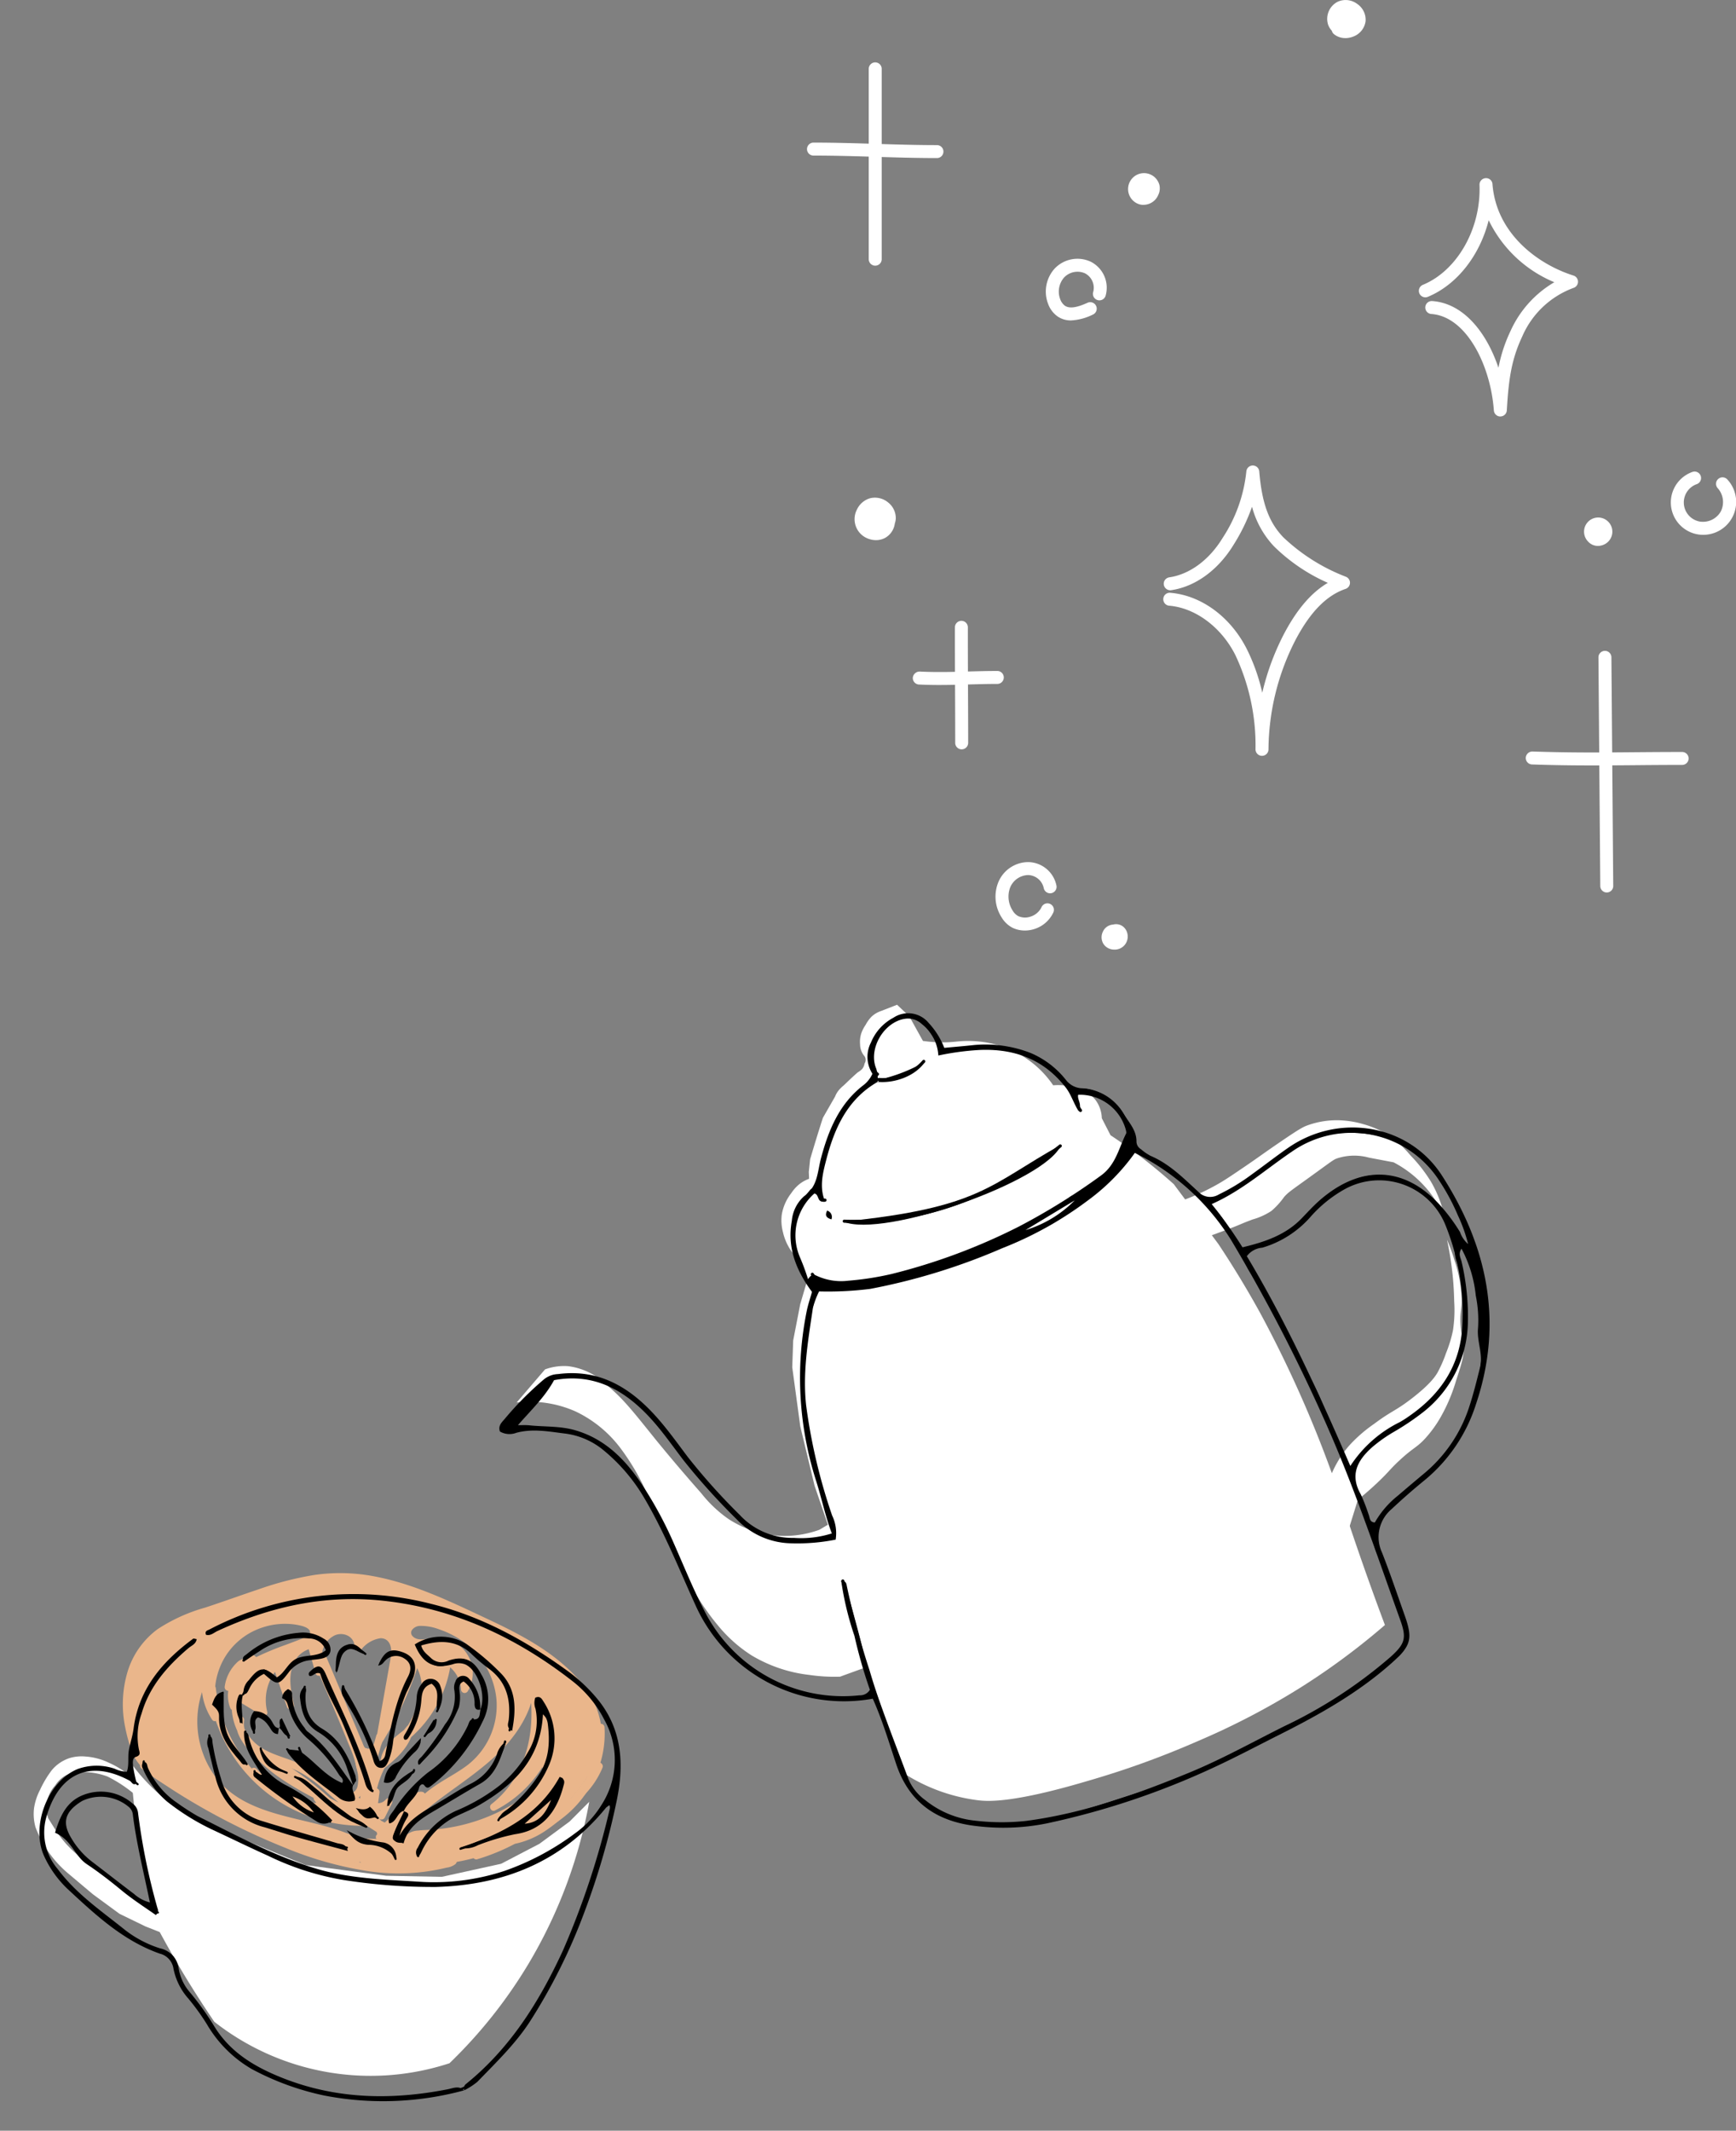 <svg xmlns="http://www.w3.org/2000/svg" xmlns:xlink="http://www.w3.org/1999/xlink" width="253.196" height="310.681" viewBox="0 0 253.196 310.681">
  <rect x="0" y="0" width="253.196" height="310.681" fill="#808080" stroke="none"/>
  <defs>
    <clipPath id="clip-path">
      <rect id="長方形_18" data-name="長方形 18" width="84.066" height="76.087" fill="none"/>
    </clipPath>
    <clipPath id="clip-path-2">
      <rect id="長方形_19" data-name="長方形 19" width="143.062" height="120.697" fill="none"/>
    </clipPath>
    <clipPath id="clip-path-3">
      <rect id="長方形_12610" data-name="長方形 12610" width="135.492" height="138.46" fill="#fff"/>
    </clipPath>
  </defs>
  <g id="グループ_29002" data-name="グループ 29002" transform="translate(-995.796 -4117)">
    <g id="features_obj_04_02" transform="translate(995.796 4340.634)">
      <g id="グループ_30" data-name="グループ 30" transform="translate(10.589 0) rotate(8)">
        <g id="グループ_29" data-name="グループ 29" transform="translate(0)" clip-path="url(#clip-path)">
          <path id="パス_452" data-name="パス 452" d="M6.045.673A14.665,14.665,0,0,1,2.927,12.767,13.765,13.765,0,0,1,.262,15.241a.547.547,0,0,0-.191.729.537.537,0,0,0,.729.191A15.807,15.807,0,0,0,7.351,4.332,14.8,14.8,0,0,0,7.073.389.533.533,0,0,0,6.045.673" transform="translate(73.67 16.717)" fill="#eab68b"/>
          <path id="パス_453" data-name="パス 453" d="M1.837,27.417A5.129,5.129,0,0,0,3.78,31.2,14.123,14.123,0,0,0,7.6,33.321a91.36,91.36,0,0,0,28.222,7.287c.832.063,1.949-.108,2.052-.935.088-.714-.7-1.191-1.382-1.428-6.379-2.226-13.845-.792-19.712-4.141A13.962,13.962,0,0,1,11.09,17.04a8.53,8.53,0,0,0,2.145,6.07,10.926,10.926,0,0,1,.718-10.957A10.925,10.925,0,0,1,23.947,7.6c.8.09,1.759.458,1.815,1.257.049.71-.662,1.208-1.284,1.553l-3.6,2a14.1,14.1,0,0,0-4.565,3.414,4.809,4.809,0,0,0-.6,5.353l.414-1.541,4.022,1.743a7.4,7.4,0,0,1,.877-7.145l2.852,5.629a12.911,12.911,0,0,1-1.088-5.145,4.4,4.4,0,0,1,2.864-4.056l1.692,3.793A6.339,6.339,0,0,1,27,10.56a3.518,3.518,0,0,1,2.712-2.6A2.463,2.463,0,0,1,32.5,10.107,7.112,7.112,0,0,1,34.341,8.19a2.418,2.418,0,0,1,2.531-.129c1.013.665,1.078,2.1,1.034,3.31l-.416,11.5a49.06,49.06,0,0,0,3.6-12.2A6.575,6.575,0,0,1,42.951,16.5a19.416,19.416,0,0,1-2.165,5.962,16.959,16.959,0,0,0,4.866-12.232,5.066,5.066,0,0,1,3.063,3.752,4.627,4.627,0,0,0-5.1-6.329,20.016,20.016,0,0,1-2.374.551A1.778,1.778,0,0,1,39.318,7.05a1.571,1.571,0,0,1,.877-1.6,3.756,3.756,0,0,1,1.91-.322,12.95,12.95,0,0,1,10.917,6.722A11.682,11.682,0,0,1,51.75,24.458c-2.631,3.121-7.149,5.014-7.973,9.013,2.871-3.624,6.6-6.475,9.633-9.969s5.4-8.019,4.687-12.587a22.859,22.859,0,0,1,1.4,10.2,15.682,15.682,0,0,1-4.212,9.28,16.833,16.833,0,0,0,6.213-8.156,3.961,3.961,0,0,1,.275,3.854,9.088,9.088,0,0,1-2.5,3.137,27.2,27.2,0,0,1-13.284,6.387c-1.192.207-2.7.623-2.825,1.826a1.8,1.8,0,0,0,1.252,1.739,4.687,4.687,0,0,0,2.28.1A27.965,27.965,0,0,0,66.51,26.238c1.7-2.806,2.907-6.137,2.211-9.341-.645-2.973-2.84-5.388-5.294-7.185-4.433-3.247-9.806-4.889-15.067-6.477-6.622-2-13.524-4.019-20.355-2.929-6.027.962-11.379,4.25-16.849,6.957C7.987,8.832,4.6,10.324,2.429,13.117a12.561,12.561,0,0,0-2.41,8.317,20.064,20.064,0,0,0,2.549,8.394" transform="translate(11.068 0.531)" fill="#eab68b"/>
          <path id="パス_454" data-name="パス 454" d="M1.827,27.947c.021,3.038,2.71,4.909,5.211,6.013,2.9,1.279,5.879,2.4,8.881,3.4A86.118,86.118,0,0,0,34.432,41.5a21.087,21.087,0,0,0,2.251.183,2.966,2.966,0,0,0,1.553-.368,1.439,1.439,0,0,0,.673-1.51,2.032,2.032,0,0,0-1.148-1.289,9.789,9.789,0,0,0-1.9-.656c-.675-.184-1.358-.334-2.045-.46-1.415-.26-2.847-.422-4.278-.562-5.164-.507-10.877-.8-14.686-4.81a13.669,13.669,0,0,1-3.306-12.65,11.438,11.438,0,0,1,.525-1.539l-.993-.269a9.147,9.147,0,0,0,2.3,6.446c.419.473,1.1-.129.837-.646a10.432,10.432,0,0,1-.517-7.956,10,10,0,0,1,5.1-5.739,10.316,10.316,0,0,1,3.717-1.039,9.165,9.165,0,0,1,1.949.029c.4.054,1.056.191,1.244.605.224.494-.472.913-.812,1.114-.745.442-1.516.843-2.273,1.263A43.658,43.658,0,0,0,18.61,14a8.248,8.248,0,0,0-3.054,3.538,4.917,4.917,0,0,0,.214,4.44.539.539,0,0,0,.974-.127l.414-1.541-.783.319L20.4,22.369c.364.158.981-.117.783-.6A6.952,6.952,0,0,1,22,15.033h-.92l2.851,5.629c.269.532,1.18.161.974-.411-.611-1.7-1.35-3.6-1.017-5.439a3.774,3.774,0,0,1,2.421-3.106l-.6-.245L27.4,15.254c.244.546,1.183.156.974-.41-.643-1.738-.86-3.979.735-5.286a2.186,2.186,0,0,1,2.073-.448,1.812,1.812,0,0,1,1.3,1.529.538.538,0,0,0,.993.269A4.338,4.338,0,0,1,36.046,8.84c1.1-.159,1.674.687,1.811,1.669a8.8,8.8,0,0,1,.035,1.53q-.038,1.061-.077,2.123-.078,2.157-.156,4.314l-.178,4.93c-.018.5.775.762.993.269a50,50,0,0,0,3.652-12.329l-.89.235a5.945,5.945,0,0,1,1.756,4.935,17.011,17.011,0,0,1-2.143,6.207c-.258.523.392,1.1.837.646a17.565,17.565,0,0,0,5.022-12.609l-.674.514a4.569,4.569,0,0,1,2.691,3.38.537.537,0,0,0,.514.391.558.558,0,0,0,.514-.391,5.13,5.13,0,0,0-3.531-6.909,5.607,5.607,0,0,0-3,.116c-.807.234-1.874.64-2.612.007a.707.707,0,0,1-.159-.9,1.481,1.481,0,0,1,1.053-.71,7.452,7.452,0,0,1,2.868.118,12.83,12.83,0,0,1,2.666.8,11.733,11.733,0,0,1,6.985,8.089,11.011,11.011,0,0,1-2.82,10.11c-2.354,2.38-5.7,4.082-7.043,7.3a6.727,6.727,0,0,0-.373,1.187c-.1.468.532.969.891.518C49.269,28.609,56.19,24.522,58.6,17.2a12.728,12.728,0,0,0,.538-5.9l-1.027.283c1.8,5.018,2.227,10.743-.277,15.607a13.868,13.868,0,0,1-2.4,3.353c-.408.418.134,1.195.646.837a17.557,17.557,0,0,0,6.458-8.475l-.974.127A3.471,3.471,0,0,1,61.8,26.42a8.783,8.783,0,0,1-2.473,3.038,26.641,26.641,0,0,1-6.583,4.219,26.345,26.345,0,0,1-3.728,1.352q-.947.266-1.912.462c-.563.114-1.134.192-1.687.349A2.842,2.842,0,0,0,43.2,37.667a2.363,2.363,0,0,0,1.944,2.66,9.551,9.551,0,0,0,3.92-.3,27.07,27.07,0,0,0,3.478-.962,28.718,28.718,0,0,0,6.393-3.171A27.04,27.04,0,0,0,68.6,24.956a12.08,12.08,0,0,0,1.082-7.982,12.38,12.38,0,0,0-4.048-6.063C61.542,7.339,56.255,5.477,51.145,3.9,45.5,2.152,39.733.285,33.789.026a26.386,26.386,0,0,0-8.6,1.026,47.249,47.249,0,0,0-7.719,3.186c-2.462,1.228-4.89,2.519-7.359,3.733a24.941,24.941,0,0,0-6.4,4.044A12.064,12.064,0,0,0,.2,18.763a16.607,16.607,0,0,0,.766,8.079A25.128,25.128,0,0,0,2.63,30.627c.324.6,1.244.067.92-.538-2.418-4.518-3.65-10.2-.983-14.9A13.454,13.454,0,0,1,7.88,10.329c2.21-1.254,4.541-2.3,6.8-3.464C19.423,4.411,24.3,1.8,29.7,1.213,35.5.581,41.261,2.061,46.786,3.694,51.87,5.2,57.118,6.636,61.7,9.387a17.716,17.716,0,0,1,5.469,4.749,9.035,9.035,0,0,1,1.591,6.92,17.843,17.843,0,0,1-3.188,6.977,26.991,26.991,0,0,1-4.647,5.045,27.482,27.482,0,0,1-12.3,5.952c-.566.113-1.137.214-1.71.28a3.553,3.553,0,0,1-1.894-.142,1.254,1.254,0,0,1-.807-1.149,1.128,1.128,0,0,1,.642-.816,10.741,10.741,0,0,1,3.044-.794A27.036,27.036,0,0,0,51.608,35.3a27.775,27.775,0,0,0,6.7-3.656c1.946-1.448,4.279-3.279,4.777-5.8a4.278,4.278,0,0,0-.611-3.343.541.541,0,0,0-.974.127,16.331,16.331,0,0,1-5.968,7.838l.646.837c3.9-3.992,5.033-9.779,4.206-15.157a26.169,26.169,0,0,0-1.252-4.84.533.533,0,0,0-1.027.283c.521,3.445-.831,6.852-2.716,9.673-1.986,2.973-4.682,5.371-7.236,7.838a47.537,47.537,0,0,0-4.231,4.527l.891.518A8.1,8.1,0,0,1,47.5,29.981c1.329-1.228,2.813-2.277,4.122-3.528a11.82,11.82,0,0,0,3.112-4.824A12.343,12.343,0,0,0,48.457,6.667a13.7,13.7,0,0,0-5.674-1.538,3.561,3.561,0,0,0-2.975.908,1.834,1.834,0,0,0,.082,2.612,3.07,3.07,0,0,0,2.851.456,14.934,14.934,0,0,1,1.669-.431,4.025,4.025,0,0,1,1.427.072,4.116,4.116,0,0,1,3.205,4.228,4.234,4.234,0,0,1-.318,1.395h1.028a5.639,5.639,0,0,0-3.435-4.124.536.536,0,0,0-.675.514,16.485,16.485,0,0,1-4.71,11.855l.837.646a18.029,18.029,0,0,0,2.294-6.848,6.919,6.919,0,0,0-2.075-5.585c-.269-.237-.823-.191-.89.235a49.02,49.02,0,0,1-3.545,12.075l.993.269q.176-4.862.352-9.723a12.854,12.854,0,0,0-.122-3.962,2.549,2.549,0,0,0-2.695-1.951c-1.605.145-2.623,1.4-3.52,2.6l.993.269a2.833,2.833,0,0,0-1.7-2.4,3.162,3.162,0,0,0-3.074.25c-2.236,1.468-2.274,4.365-1.433,6.641l.974-.41-1.692-3.793a.535.535,0,0,0-.6-.245A4.747,4.747,0,0,0,22.9,14.337c-.458,2.111.271,4.231.978,6.2l.974-.41L22,14.5a.539.539,0,0,0-.92,0,7.925,7.925,0,0,0-.931,7.555l.783-.6-4.022-1.743a.542.542,0,0,0-.783.318l-.414,1.541.974-.127a4.009,4.009,0,0,1,.04-3.925A8.359,8.359,0,0,1,19.9,14.42c1.428-.892,2.934-1.668,4.407-2.484,1.085-.6,3.208-1.594,2.326-3.2-.647-1.179-2.384-1.222-3.55-1.192A11.378,11.378,0,0,0,19,8.424a11.129,11.129,0,0,0-5.995,5.841,11.538,11.538,0,0,0,.292,9.644l.837-.646a8.058,8.058,0,0,1-1.989-5.693c.023-.5-.782-.763-.993-.269a14.479,14.479,0,0,0,1.122,13.1,13.517,13.517,0,0,0,4.763,4.7,21.078,21.078,0,0,0,7.782,2.32c2.731.361,5.493.472,8.212.926a20.422,20.422,0,0,1,3.932.98c.3.115.968.4.911.82-.051.374-.641.446-.932.468a11.7,11.7,0,0,1-2-.123q-1.149-.11-2.294-.257c-1.521-.2-3.036-.443-4.541-.731a88.631,88.631,0,0,1-9.027-2.24c-2.974-.9-5.9-1.942-8.79-3.092a37.911,37.911,0,0,1-4.053-1.771,6.752,6.752,0,0,1-2.892-2.678,3.835,3.835,0,0,1-.453-1.767.533.533,0,0,0-1.066,0" transform="translate(10.545 0)" fill="#eab68b"/>
          <path id="パス_455" data-name="パス 455" d="M2.6,2.016A27.252,27.252,0,0,1,.083,6.79c-.333.506.423,1.084.837.646,1.7-1.8,3.468-3.8,3.566-6.413A.537.537,0,0,0,3.492.755l-3.018,5,.993.269C1.547,3.832,3.718,2.445,4.975.908a.548.548,0,0,0,0-.753.537.537,0,0,0-.754,0C2.741,1.965.495,3.449.4,6.019a.537.537,0,0,0,.993.269l3.018-5L3.42,1.023C3.334,3.321,1.653,5.1.166,6.683L1,7.328A28.583,28.583,0,0,0,3.631,2.3a.536.536,0,0,0-.372-.655.546.546,0,0,0-.655.372" transform="translate(48.694 20.288)" fill="#eab68b"/>
          <path id="パス_456" data-name="パス 456" d="M1.066,4.527A5.028,5.028,0,0,1,1.84,1.832a2.377,2.377,0,0,1,.371-.48.936.936,0,0,1,.417-.269c.014,0,.142-.025.076-.019s.066,0,.079,0c.12-.007-.057-.027.058.006.04.012.08.021.12.035.056.02-.056-.027.029.018q.077.052.011,0l.036.032q.054.061.022.017c-.021-.03-.016-.023.014.022l.023.042c-.021-.054-.022-.051,0,.009A.533.533,0,1,0,4.12.962,1.4,1.4,0,0,0,2.732,0,2.042,2.042,0,0,0,1.218.875,5.962,5.962,0,0,0,0,4.527a.533.533,0,0,0,1.066,0" transform="translate(25.07 14.467)" fill="#eab68b"/>
          <path id="パス_457" data-name="パス 457" d="M1.71.512A1.023,1.023,0,0,0,1.068.033,1.347,1.347,0,0,0,.828,0,1.191,1.191,0,0,0,.587.024a.545.545,0,0,0-.1.027,1.022,1.022,0,0,0-.219.1A.4.4,0,0,0,.115.291a.4.4,0,0,0-.1.181A.4.4,0,0,0,.01.685a.4.4,0,0,0,.063.2.538.538,0,0,0,.318.245A.531.531,0,0,0,.8,1.074.461.461,0,0,1,.881,1.03l-.127.054a.5.5,0,0,1,.121-.033L.733,1.07a.564.564,0,0,1,.144,0L.736,1.052a.578.578,0,0,1,.14.039L.748,1.037a.55.55,0,0,1,.116.068L.757,1.022A.5.5,0,0,1,.839,1.1L.755,1A.463.463,0,0,1,.79,1.05a.548.548,0,0,0,.318.245.4.4,0,0,0,.212.01.4.4,0,0,0,.2-.063A.537.537,0,0,0,1.764.922.563.563,0,0,0,1.71.512" transform="translate(27.495 13.819)" fill="#eab68b"/>
          <path id="パス_458" data-name="パス 458" d="M0,.533A8.444,8.444,0,0,0,2.606,6.054,8.276,8.276,0,0,0,5.327,7.763a21.716,21.716,0,0,0,3.533.887,15.1,15.1,0,0,1,3.216.973,23.088,23.088,0,0,1,2.887,1.608A46.735,46.735,0,0,0,20.531,14.6a14.35,14.35,0,0,0,1.767.679c.656.2,1.326.352,1.975.573a3.371,3.371,0,0,1,2.4,2.087l.783-.6c-3.414-2.261-7.337-3.551-11.183-4.863A39.85,39.85,0,0,1,5.785,7.662a16.632,16.632,0,0,1-2.42-2.077A3.535,3.535,0,0,1,2.148,2.945a.537.537,0,0,0-.533-.533.544.544,0,0,0-.533.533c-.174,2.025,1.644,3.646,3.068,4.8a24.841,24.841,0,0,0,5.029,3.11c3.707,1.762,7.677,2.839,11.5,4.3a31.884,31.884,0,0,1,6.236,3.1.539.539,0,0,0,.783-.6A3.884,3.884,0,0,0,25.684,15.3a21.714,21.714,0,0,0-3.446-1.159,24.736,24.736,0,0,1-5.591-3.086,22.3,22.3,0,0,0-5.795-3.024c-2.213-.66-4.653-.7-6.62-2.028A7.341,7.341,0,0,1,1.067.533.546.546,0,0,0,.534,0,.537.537,0,0,0,0,.533" transform="translate(26.411 20.53)" fill="#eab68b"/>
          <path id="パス_459" data-name="パス 459" d="M.381,1.044A15.98,15.98,0,0,0,7.4,1.109c.67-.144.387-1.172-.283-1.027A14.723,14.723,0,0,1,.664.016C0-.141-.287.886.381,1.044" transform="translate(43.727 37.669)" fill="#eab68b"/>
          <path id="パス_460" data-name="パス 460" d="M35.878,6.579l6.111.9,3.056.448c.492.072.984.143,1.475.216a1.311,1.311,0,0,0,.243.039c-.149.016.09-.442-.077-.387-.01,0-.021.022-.035.026-.195.065-.389.183-.58.263A28.745,28.745,0,0,1,35.14,10.146,49.348,49.348,0,0,1,23.5,8.637a96.6,96.6,0,0,1-11.011-3.33A92.491,92.491,0,0,1,2.073.734Q1.436.406.8.068C.2-.255-.34.664.265.988A94.475,94.475,0,0,0,11.144,5.935,97.557,97.557,0,0,0,22.571,9.507a52.2,52.2,0,0,0,12.277,1.7,29.79,29.79,0,0,0,11.507-2.1,2.588,2.588,0,0,0,1.193-.694A.789.789,0,0,0,47.176,7.2,6.734,6.734,0,0,0,45.7,6.95l-1.633-.24-6.322-.927-1.581-.232a.55.55,0,0,0-.655.372.537.537,0,0,0,.372.655" transform="translate(14.453 31.512)" fill="#eab68b"/>
          <path id="パス_461" data-name="パス 461" d="M.763.793,5.136,8.115l2.173,3.638a17.834,17.834,0,0,0,1.052,1.715,1.562,1.562,0,0,0,1.565.621,2.059,2.059,0,0,0,1.4-1.036,4.731,4.731,0,0,0,.444-2.029.538.538,0,0,0-.533-.533.547.547,0,0,0-.533.533l-.26,1.953c-.085.64-.205,1.285-.252,1.929a1.164,1.164,0,0,0,.8,1.3,1.662,1.662,0,0,0,1.512-.677l-.891-.518A13.647,13.647,0,0,0,10.8,19.04a.534.534,0,0,0,.391.514l.468.063L11.27,19.1q0,1.05.005,2.1a.538.538,0,0,0,.391.514,2.574,2.574,0,0,0,2.63-1.166l-.974-.411-.73,2.17.783-.318L8.131,19.717l-.411.974a1.732,1.732,0,0,0,1.832-.559A2.782,2.782,0,0,0,10.1,18.1a10.863,10.863,0,0,0-1.354-4.2c-.733-1.409-1.566-2.771-2.372-4.138Q5.146,7.674,3.894,5.605,2.454,3.219,1,.841C.645.257-.277.792.081,1.379c1.568,2.574,3.137,5.148,4.677,7.74q1.152,1.939,2.281,3.892a16.975,16.975,0,0,1,1.722,3.66,5.109,5.109,0,0,1,.265,2.094c-.072.491-.448,1.1-1.022.9s-.967.733-.411.974l5.245,2.276a.544.544,0,0,0,.783-.318l.73-2.17c.2-.588-.663-.909-.974-.41a1.47,1.47,0,0,1-1.427.676l.391.514q0-1.05-.005-2.1a.537.537,0,0,0-.391-.514l-.468-.064.391.514a12.666,12.666,0,0,1,.777-3.742.537.537,0,0,0-.891-.518A2.175,2.175,0,0,1,11.53,15c-.065.054-.16.088-.22.145a.3.3,0,0,1-.074.024c.095-.036.006.161.019-.01.027-.344.064-.741.112-1.106q.2-1.516.4-3.032H10.705c-.044.7-.136,2.021-1.092,2.032-.39,0-.6-.533-.786-.841l-.978-1.637L3.911,3.984,1.683.255a.533.533,0,0,0-.92.538" transform="translate(37.241 12.017)" fill="#eab68b"/>
          <path id="パス_462" data-name="パス 462" d="M2.236,6,4.111,3.1c.3-.472.606-.948.915-1.417.161-.246.387-.617.717-.612L5.365.156a48.866,48.866,0,0,0-5.279,6.3L1.006,7a16.935,16.935,0,0,1,4.8-4.976l-.729-.729L1.466,6.05c-.369.486.426,1.076.837.646L4.879,4l-.837-.646L2.048,6.788c-.294.507.436,1.12.837.646a15.477,15.477,0,0,0,1.9-2.814l-.974-.41A9.506,9.506,0,0,1,2.663,6.29a.537.537,0,0,0,.191.729.545.545,0,0,0,.729-.191A10.57,10.57,0,0,0,4.842,4.493c.221-.563-.7-.941-.974-.41a14.241,14.241,0,0,1-1.737,2.6l.837.646L4.962,3.889a.535.535,0,0,0-.837-.646L1.55,5.942l.837.646L6,1.829C6.32,1.4,5.691.812,5.267,1.1A18.216,18.216,0,0,0,.086,6.458c-.368.584.543,1.105.92.538A47.328,47.328,0,0,1,6.118.91.539.539,0,0,0,5.742,0C4.565-.015,3.961,1.363,3.421,2.2l-2.1,3.263c-.373.578.549,1.113.92.538" transform="translate(49.998 30.172)" fill="#eab68b"/>
          <path id="パス_463" data-name="パス 463" d="M3.1,8.288a.246.246,0,0,1,.07.2l-.89.235L3.24,9.759l.518-.89a13.74,13.74,0,0,1-2.547-1.2L.8,8.642a6.914,6.914,0,0,1,2.246,1.515l.646-.837L.873,7.559l-.538.92,4.016,2.4A.533.533,0,0,0,5,10.042,5.605,5.605,0,0,1,3.253,8.183a1.576,1.576,0,0,1,.209-1.791l-.91-.377a3.48,3.48,0,0,1-.6,2.253l.974.127a3.284,3.284,0,0,1,.27-2.961h-.92a1.841,1.841,0,0,1-.2,1.708l.974.127a5.448,5.448,0,0,1,.209-3.054L2.208,4.074l-.166,1.4,1.046-.142A17.525,17.525,0,0,1,2,.514a.533.533,0,0,0-1.066,0L.846,3.641l.993-.269a6.9,6.9,0,0,1-.8-2.332L.38,1.7a2.078,2.078,0,0,0,1.763-.323l-.8-.46a26.391,26.391,0,0,0,.635,4.121.535.535,0,0,0,1.047-.142A3.9,3.9,0,0,1,3.5,3.174c.33-.6-.59-1.14-.92-.538a5.1,5.1,0,0,0-.627,2.256L3,4.751a24.559,24.559,0,0,1-.6-3.838c-.026-.357-.45-.724-.8-.46A1.059,1.059,0,0,1,.664.668a.54.54,0,0,0-.655.656A7.717,7.717,0,0,0,.918,3.91a.537.537,0,0,0,.993-.269L2,.514H.935a18.521,18.521,0,0,0,1.125,5.1A.536.536,0,0,0,3.107,5.47l.166-1.4a.527.527,0,0,0-.462-.523.54.54,0,0,0-.585.382,6.49,6.49,0,0,0-.209,3.621.539.539,0,0,0,.974.127,2.93,2.93,0,0,0,.2-2.784c-.166-.39-.73-.3-.92,0A4.3,4.3,0,0,0,1.9,8.679a.541.541,0,0,0,.974.127,4.424,4.424,0,0,0,.748-2.791.54.54,0,0,0-.91-.377,2.582,2.582,0,0,0-.517,2.749,5.906,5.906,0,0,0,2.052,2.408l.646-.837L.873,7.559a.533.533,0,0,0-.538.92l2.82,1.762A.535.535,0,0,0,3.8,9.4,8.229,8.229,0,0,0,1.085,7.615a.527.527,0,0,0-.629.308.535.535,0,0,0,.218.665A15.1,15.1,0,0,0,3.475,9.9c.528.184.86-.525.519-.89L3.029,7.974a.537.537,0,0,0-.891.235.876.876,0,0,0,.419,1c.6.334,1.138-.586.538-.92" transform="translate(45.265 25.025)" fill="#eab68b"/>
          <path id="パス_464" data-name="パス 464" d="M.392,1.053a44.038,44.038,0,0,1,10.169,5.4.538.538,0,0,0,.729-.191.545.545,0,0,0-.191-.729A45.066,45.066,0,0,0,.675.025.537.537,0,0,0,.02.4a.544.544,0,0,0,.372.655" transform="translate(31.974 27.802)" fill="#eab68b"/>
          <path id="パス_465" data-name="パス 465" d="M.8,6.248a8.206,8.206,0,0,1,4.351-.6L5.007,4.605.883,5.493A.535.535,0,0,0,1.024,6.54l6.682.036V5.51L2.15,5.559l.142,1.047L10.907,4.79a.535.535,0,0,0-.142-1.047l-7.231.2V5.011L5.981,4.9q-.071-.523-.142-1.046l-2.085.414a.537.537,0,0,0,0,1.027l2.7.715V4.987A31.014,31.014,0,0,1,.962,6.335a.527.527,0,0,0-.382.585.534.534,0,0,0,.523.462l7.747.165L8.709,6.5a36.95,36.95,0,0,1-7.385.483V8.049l8.952-1.1a.55.55,0,0,0,.533-.533.539.539,0,0,0-.533-.533l-7.992.106a.533.533,0,0,0,0,1.066A29.111,29.111,0,0,0,11.2,6.693a29.762,29.762,0,0,0,8.4-3A29.063,29.063,0,0,0,23.827.9a.536.536,0,0,0,0-.754.546.546,0,0,0-.753,0A28.493,28.493,0,0,1,7.211,6.131a28.315,28.315,0,0,1-4.927-.143V7.054l7.992-.106V5.882l-8.952,1.1a.55.55,0,0,0-.533.533.541.541,0,0,0,.533.533,38.327,38.327,0,0,0,7.668-.521c.608-.1.439-1.034-.142-1.046L1.1,6.316l.142,1.047A31,31,0,0,0,6.733,6.014a.537.537,0,0,0,0-1.027l-2.7-.715V5.3l2.085-.414a.535.535,0,0,0-.142-1.047l-2.447.106c-.682.029-.688,1.085,0,1.066l7.231-.2-.142-1.046L2.008,5.578A.535.535,0,0,0,2.15,6.624l5.556-.049a.533.533,0,0,0,0-1.066L1.024,5.474l.142,1.047L5.29,5.633a.53.53,0,0,0,.382-.585.545.545,0,0,0-.523-.462,9.207,9.207,0,0,0-4.889.742.536.536,0,0,0-.191.729A.546.546,0,0,0,.8,6.248" transform="translate(47.406 33.813)" fill="#eab68b"/>
          <path id="パス_466" data-name="パス 466" d="M.675,16.486A30.293,30.293,0,0,0,8.633,11.2a38.079,38.079,0,0,0,6.258-6.187A12.339,12.339,0,0,0,16.975.678c.138-.565-.694-.97-.974-.41C13.754,4.759,11.287,9.622,6.606,12a10.092,10.092,0,0,1-3.728,1.086.547.547,0,0,0-.533.533.537.537,0,0,0,.533.533,12.535,12.535,0,0,0,6.869-2.956,22.19,22.19,0,0,0,5-6.256c.775-1.35,1.473-2.742,2.169-4.133L15.948.4a14.582,14.582,0,0,1-4.4,6.788c-1.018.986-2.094,1.91-3.167,2.833-1.148.988-2.306,1.967-3.53,2.859A21.634,21.634,0,0,1,.392,15.458a.55.55,0,0,0-.372.655.536.536,0,0,0,.655.372" transform="translate(64.31 22.332)" fill="#eab68b"/>
          <path id="パス_467" data-name="パス 467" d="M.02.661A22.885,22.885,0,0,0,6.311,11.292a22.518,22.518,0,0,0,11.521,5.842,22.948,22.948,0,0,0,7.64.09.527.527,0,0,0,.382-.585.544.544,0,0,0-.523-.462l-9.014-1.141V16.1l2.737-.183a.54.54,0,0,0,.377-.91L18.31,13.824l-.646.837,3.119,2.194.538-.92-1.7-1.164-.269.993,1.49.02a.533.533,0,0,0,0-1.066l-1.49-.02a.537.537,0,0,0-.269.993l1.695,1.164a.538.538,0,0,0,.729-.191.544.544,0,0,0-.191-.729L18.2,13.741c-.509-.358-1.048.412-.646.837l1.12,1.185.377-.909-2.737.183a.533.533,0,0,0,0,1.066l9.014,1.141L25.189,16.2a21.731,21.731,0,0,1-12.514-1.812,21.556,21.556,0,0,1-8.951-7.91A21.637,21.637,0,0,1,1.048.378.533.533,0,0,0,.02.661" transform="translate(22.769 19.006)" fill="#eab68b"/>
          <path id="パス_468" data-name="パス 468" d="M.155.9a20.266,20.266,0,0,0,9.493,4.26,20.405,20.405,0,0,0,3.006.261.533.533,0,0,0,0-1.066A19.193,19.193,0,0,1,3.2,1.729,18.587,18.587,0,0,1,.908.15a.549.549,0,0,0-.754,0A.537.537,0,0,0,.155.9" transform="translate(30.483 30.102)" fill="#eab68b"/>
          <path id="パス_469" data-name="パス 469" d="M0,3.66A27.409,27.409,0,0,0,7.483,9.191a27.273,27.273,0,0,0,6.1,2.2l13.745,3.5L39.2,14.8l8.052-.976,8.3-3.091,5.124-3.66,3.9-3.823L67.019,0a70.688,70.688,0,0,1-5.531,24.725,70.333,70.333,0,0,1-9.353,15.86,36.91,36.91,0,0,1-34.811-1.22Q15,36.807,12.607,33.916c-1.851-2.247-3.556-4.451-5.124-6.588A106.818,106.818,0,0,1,1.871,11.712C1.1,8.912.491,6.22,0,3.66" transform="translate(13.041 28.223)" fill="#fff"/>
          <path id="パス_470" data-name="パス 470" d="M12.472,1.5A12.723,12.723,0,0,0,9.924.467,9.328,9.328,0,0,0,6.345.033,6.065,6.065,0,0,0,4.122.576,5.68,5.68,0,0,0,1.79,2.69a15.347,15.347,0,0,0-1.3,3.091A8.5,8.5,0,0,0,0,8.546a7.1,7.1,0,0,0,.6,2.711,16.245,16.245,0,0,0,5.585,5.964l4.067,2.549,4.229,2.277,4.012,1.3L21.2,24l4.338,1.247-.759-3.362a41.819,41.819,0,0,1-10.3-3.47A41.476,41.476,0,0,1,9.761,15.7a16.6,16.6,0,0,1-6.019-4.229L2.278,9.739a4.752,4.752,0,0,1-.542-2.06A4.856,4.856,0,0,1,2.6,4.805,4.258,4.258,0,0,1,3.959,3.124a4.979,4.979,0,0,1,2.494-.813,10.127,10.127,0,0,1,3.524.163A19.831,19.831,0,0,1,14.8,4.859l2.982,1.952L16,2.745Z" transform="translate(0 31.877)" fill="#fff"/>
          <path id="パス_471" data-name="パス 471" d="M53.134,69.864c-.08-.342-.178-.658.124-.981,5.668-6.057,8.928-13.384,11.291-21.216a119.222,119.222,0,0,0,3.909-21.541,1.353,1.353,0,0,0-.114-.413,2.454,2.454,0,0,0-.467.437C62.63,34.825,54.689,39.393,44.92,41.038a83.958,83.958,0,0,1-13.377.872,40.149,40.149,0,0,1-11.5-1.97c-2.928-.851-5.827-1.8-8.745-2.689a34.3,34.3,0,0,1-6.984-3.113A13.061,13.061,0,0,1,.193,29.9a.792.792,0,0,1-.037-.987c.6-.05.569.51.785.819a12.1,12.1,0,0,0,4.83,4.38,35.17,35.17,0,0,0,3.277,1.526c5.984,2,11.922,4.226,18.186,5.185,5.014.767,10.059.189,15.087-.192A32.868,32.868,0,0,0,54.559,37.3a38.277,38.277,0,0,0,9.421-6.879A14.09,14.09,0,0,0,67.141,25.9a12.047,12.047,0,0,0-1.327-12.476,16.774,16.774,0,0,0-5.485-4.957C51.409,3.36,41.944.449,31.52.782,22.928,1.057,15.31,3.925,8.2,8.5c-.5.319-.909.885-1.6.795-.3-.532.136-.66.391-.838A45.421,45.421,0,0,1,38.618.275c7.48.777,14.317,3.4,20.886,6.874a23.778,23.778,0,0,1,4.867,3.417c4.3,3.9,5.263,8.993,4.91,14.384A108.257,108.257,0,0,1,66.848,41.8a83.3,83.3,0,0,1-5.6,16.724c-1.658,3.571-4.085,6.644-6.375,9.8a9.942,9.942,0,0,1-1.756,1.516l.015.027" transform="translate(14.719 2.589)"/>
          <path id="パス_472" data-name="パス 472" d="M66.658,59.748a45.007,45.007,0,0,1-20.1,3.584,39.593,39.593,0,0,1-10.986-2.345,18.112,18.112,0,0,1-7.4-5.561,33.548,33.548,0,0,0-3.243-3.371,9.255,9.255,0,0,1-2.723-4.008,2.663,2.663,0,0,0-2.3-1.869c-5.572-1.132-10.133-4.345-14.657-7.5a15.576,15.576,0,0,1-3.917-4.1C-1.339,30.567.18,23.639,4.3,21.209A8.129,8.129,0,0,1,9.666,20.4a4.522,4.522,0,0,0,1.814.194c.231-1.058-.2-2.151-.136-3.244.059-1.056.25-2.092.239-3.164C11.526,8.372,14.389,3.925,18.365.031c.066-.065.251-.008.517-.008-.012.74-.634,1.045-1.015,1.475-2.677,3.017-4.855,6.3-5.436,10.4a9.709,9.709,0,0,0,.35,5.245c.2.487.374.786-.325,1.136-.513.257-.263,1.059-.122,1.587a23.191,23.191,0,0,0,.8,2.179c-.477.5-.732-.1-1.063-.222C5.783,19.5,1.725,22.3.8,28.636a8.209,8.209,0,0,0,2.666,7.4C6.7,39.3,10.685,41.233,14.5,43.51a16.34,16.34,0,0,0,5.389,1.907,3.429,3.429,0,0,1,3.066,2.489A6.94,6.94,0,0,0,25.005,51.1a40.39,40.39,0,0,1,4.261,4.457c2.8,3.412,6.587,5.016,10.734,6.042,8.273,2.045,16.326,1.073,24.262-1.672.789-.273,1.548-.812,2.4-.16.007.008-.008-.019-.008-.019" transform="translate(1.18 12.678)"/>
          <path id="パス_473" data-name="パス 473" d="M2.074,25.966c-1.05.308-.824,1.783-1.913,2.13-.428-.806.1-1.414.386-1.99A22.959,22.959,0,0,1,4.7,19.972a17.544,17.544,0,0,0,4.825-7.6c.107-.386.118-.963.632-1,1.154-.093.768-.959.885-1.581l-.056.058c.634-2.143-1.1-5.671-3.063-6.252a2.621,2.621,0,0,0-1.848.241c-2.612,1.121-4.345.491-5.867-2.1A7.01,7.01,0,0,1,7.662.626a35.179,35.179,0,0,1,5.726,3.65c2.447,2.005,2.789,4.863,2.632,7.967-.963-.382-.694-1.039-.709-1.534-.1-3.136-1.218-5.629-4.163-7.114A25.4,25.4,0,0,1,8.468,1.867C6.079.255,3.684.6,1.166,1.752c.347.886,1.094,1.193,1.69,1.638a2.232,2.232,0,0,0,2.57-.016c2.1-1.038,3.563-.637,4.948,1.268a6.975,6.975,0,0,1,1.215,6.8,25.763,25.763,0,0,1-6.1,10.332c-.316.308-.542.613-1.012.137-.4-.4-.708.163-.724.358C3.628,23.748,2.371,24.685,2,26.036Z" transform="translate(51.455 7.305)"/>
          <path id="パス_474" data-name="パス 474" d="M11.388,18.471c-.06-.863.581-1.248,1.041-1.73a21.541,21.541,0,0,0,3.694-5.429c1.243-2.524.992-5.09.288-7.677a2.689,2.689,0,0,0-.365-.766,2.965,2.965,0,0,0-.517-.464c.588,6.523-2.82,10.906-7.577,14.567-.785.6-1.644,1.111-2.479,1.648a10.91,10.91,0,0,0-4.7,6.1,4.689,4.689,0,0,1-.231.587c-.022.048-.11.065-.307.171a1.128,1.128,0,0,1-.086-1.266A11.807,11.807,0,0,1,4.9,18.122a27.6,27.6,0,0,0,5.835-4.582,17.316,17.316,0,0,0,3.393-5.357,8.7,8.7,0,0,0,.215-6.433A2.313,2.313,0,0,1,14.089.163c.662-.412.969.042,1.278.407a9.8,9.8,0,0,1,2.09,8.97,16.327,16.327,0,0,1-6.069,8.931" transform="translate(56.066 14.122)"/>
          <path id="パス_475" data-name="パス 475" d="M0,6.938C.38,4.459,1.01,2.229,3.247.946a7.015,7.015,0,0,1,7.3.164A1.943,1.943,0,0,1,11.58,2.373a93.159,93.159,0,0,0,4.757,13.411.771.771,0,0,1-.12.984c-1.785-.91-3.656-1.769-5.434-2.858C8.971,12.8,7.118,11.74,5.206,10.819S2.5,7.592,0,6.938m15.111,8.133c-1.526-4.283-3.156-8.266-4.267-12.421a1.658,1.658,0,0,0-.765-.964A6.331,6.331,0,0,0,3.264,1.8C.808,3.8.882,5.476,2.485,7.422a11.924,11.924,0,0,0,3.354,2.894c2.28,1.278,4.54,2.592,6.825,3.861a5.365,5.365,0,0,0,2.446.894" transform="translate(3.534 36.595)"/>
          <path id="パス_476" data-name="パス 476" d="M12.011,12.516c-.231.816.69,1.362.537,2.161a2.38,2.38,0,0,1-2.227-.023C7.46,12.966,4.393,11.589,2,9.195a3,3,0,0,1-.341-.549l1.794-.058C5.772,9.6,7.626,11.7,10.382,12.383c.265-.529-.307-.791-.6-1.1A22.443,22.443,0,0,0,4.7,6.814,9.2,9.2,0,0,1,1.246,2.864C.923,2.238.792,1.513,0,1.387A1.463,1.463,0,0,1,.626,0a.641.641,0,0,1,.731.612A7.944,7.944,0,0,0,3.852,5.194a2.115,2.115,0,0,0,.452.447c3.111,1.7,5.3,4.426,7.725,6.889Z" transform="translate(33.602 18.127)"/>
          <path id="パス_477" data-name="パス 477" d="M4.827,2.547C5.41.334,6.222-.26,8.035.1c1.7.335,2.454,1.432,2.134,3.288a21.312,21.312,0,0,1-.71,2.445,28.464,28.464,0,0,0-.929,7.362,10.808,10.808,0,0,1-.293,2.952c-.15.48-.3,1-.864,1.1-.678.12-1.071-.363-1.294-.893a29.9,29.9,0,0,0-3.115-5.308C2.2,9.941,1.3,8.934.507,7.849a1.856,1.856,0,0,1-.431-1.78,56.1,56.1,0,0,1,6.9,10.242c.783-.414.681-.969.709-1.434.225-3.818.347-7.636,1.663-11.311.482-1.345.053-2.138-.839-2.555a2.167,2.167,0,0,0-2.789.714c-.217.265-.3.655-.9.822" transform="translate(41.981 10.294)"/>
          <path id="パス_478" data-name="パス 478" d="M14.55,11.09a1.852,1.852,0,0,1-2.209.462A84.474,84.474,0,0,1,2.554,6.465a.576.576,0,0,1-.322-.727c.415-.377.68.288,1.224.171C1.991,4.1.212,2.515,0,0,.664.082.706.539.865.911A10.424,10.424,0,0,0,7.3,6.99a24.44,24.44,0,0,1,7.247,4.1M8.318,8.422a6.129,6.129,0,0,0,3.4,1.881,6.237,6.237,0,0,0-3.4-1.881" transform="translate(28.782 25.045)"/>
          <path id="パス_479" data-name="パス 479" d="M.826,10.219a2.508,2.508,0,0,1,.473-2.2c1.229-2.155,1.912-2.329,3.978-.956C6.4,6.214,6.583,4.6,7.908,3.85c1.217-.685,2.777-.565,3.9-1.7A2.6,2.6,0,0,0,9.133.786,10.921,10.921,0,0,0,2.21,3.661c-.687.578-1.338,1.2-2.02,1.81-.458-.644.019-.884.277-1.162A13.573,13.573,0,0,1,7.514.181a5.449,5.449,0,0,1,3.735.331A1.827,1.827,0,0,1,12.489,2.1c0,.855-.666,1.188-1.365,1.417-.47.154-.958.253-1.432.394A4.439,4.439,0,0,0,6.912,6.053c-1.217,2.18-1.393,2.191-3.564.76a4.414,4.414,0,0,0-1.823,2.47c-.159.39-.2.848-.757.883Z" transform="translate(27.132 9.539)"/>
          <path id="パス_480" data-name="パス 480" d="M0,12.284C5.707,9.527,10.714,6.117,13.052,0c.958.24.773.839.723,1.269-.444,3.813-2.109,6.8-6.006,7.918A32.988,32.988,0,0,0,2.6,11.546a3.967,3.967,0,0,1-2.6.737M12.277,3.507,8.942,7.477c2.178-.448,2.87-2.116,3.335-3.97" transform="translate(62.233 25.218)"/>
          <path id="パス_481" data-name="パス 481" d="M22.554,13.824c-2.636-.328-5.143-.617-7.643-.957-1.616-.22-3.22-.521-4.832-.772A9.83,9.83,0,0,1,1.988,5.983C1.406,4.613.865,3.225.333,1.835A2.112,2.112,0,0,1,.153,0C.715.084.712.558.818.944A34.522,34.522,0,0,0,2.748,5.9a8.764,8.764,0,0,0,6.928,5.359c3.708.607,7.435,1.09,11.15,1.655.576.088,1.327-.146,1.728.914" transform="translate(23.636 26.397)"/>
          <path id="パス_482" data-name="パス 482" d="M1.051,12.173c.406.1.906.121.67.772a9.126,9.126,0,0,0-.779,2.874c.891-2.452,2.835-3.944,4.774-5.449,1.458-1.132,2.823-2.392,4.335-3.443a7.682,7.682,0,0,0,3.288-4.777A3.328,3.328,0,0,1,14.459,0c-.523,2.433-.735,4.978-2.96,6.684C9.527,8.2,7.618,9.79,5.67,11.332,3.812,12.8,1.979,14.283,1.681,16.821-.09,16.628-.162,16.6.132,15.351c.259-1.1.654-2.165.99-3.247l-.07.069" transform="translate(52.407 21.169)"/>
          <path id="パス_483" data-name="パス 483" d="M1.64.975C.862.816.71,1.58.167,1.556a.4.4,0,0,1-.1-.549C1.043-.3,1.661-.349,2.454.941,5.669,6.173,9.248,11.2,11.725,17.077c-1.022-.16-1.245-.975-1.538-1.581-1.2-2.5-2.579-4.89-3.975-7.28C4.745,5.706,2.829,3.5,1.64.975" transform="translate(36.946 14.171)"/>
          <path id="パス_484" data-name="パス 484" d="M7.977,4.5c-.661.266-.88-.077-.981-.668A3.849,3.849,0,0,0,4.957.8c-.7.416-.5,1.013-.38,1.522a6.039,6.039,0,0,1,.213,2.31,23.6,23.6,0,0,1-4.623,9.12c-.419-.556.054-.95.3-1.306A37.208,37.208,0,0,0,3.14,7.368a6.418,6.418,0,0,0,.651-5.131A1.954,1.954,0,0,1,3.777.98,1.145,1.145,0,0,1,5.735.338,5.939,5.939,0,0,1,7.92,4.555l.058-.06" transform="translate(54.517 12.596)"/>
          <path id="パス_485" data-name="パス 485" d="M9.5,13.346q-.587-1.131-1.174-2.263A9.7,9.7,0,0,0,3.363,6.34C1.354,5.512.577,3.839.093,1.923A1.838,1.838,0,0,1,.531,0,1.074,1.074,0,0,1,.768.864c.117,2.2.906,3.986,3.074,4.9C6.557,6.9,8.147,9.113,9.481,11.6a1.537,1.537,0,0,1,0,1.73.221.221,0,0,0,.022.019" transform="translate(36.126 17.311)"/>
          <path id="パス_486" data-name="パス 486" d="M.164,9.317c-.252-.237-.167-.5-.05-.766a11.314,11.314,0,0,0,.958-5.6A3.36,3.36,0,0,1,1.531.9,1.49,1.49,0,0,1,4.252.861a4.026,4.026,0,0,1,.105,3.748c-.6-1.26.2-2.99-1.4-3.905-1.321.611-1.2,1.766-1.143,2.782A11.124,11.124,0,0,1,.742,8.851c-.119.258-.212.522-.578.466" transform="translate(51.947 13.67)"/>
          <path id="パス_487" data-name="パス 487" d="M0,2.106C.2,1.23.27.385,1.417,0c.326,1.942.382,3.845,1.158,5.582.8,1.8,2.518,2.823,3.717,4.28-.544.554-.821.075-1.1-.166C3.3,8.057,1.526,6.32,1.253,3.637,1.171,2.836.539,2.524,0,2.106" transform="translate(23.604 19.734)"/>
          <path id="パス_488" data-name="パス 488" d="M11.577,5.845C6.956,5.431,3.826,2.055,0,.043c1.251-.24,2.1.565,3.032,1.1.979.559,1.886,1.245,2.854,1.825.907.543,1.858,1.011,2.781,1.527.939.525,2.115.525,2.91,1.352" transform="translate(37.016 30.555)"/>
          <path id="パス_489" data-name="パス 489" d="M4.455,0A2.583,2.583,0,0,1,3.82,2.187,13.483,13.483,0,0,0,1.661,6.032,1.408,1.408,0,0,1,0,7.138C.054,5.846.223,4.753,1.535,3.994c.609-.353.937-1.2,1.386-1.821C3.356,1.565,3.784.952,4.455,0" transform="translate(49.99 22.439)"/>
          <path id="パス_490" data-name="パス 490" d="M7.749,3.151A5.088,5.088,0,0,0,3.408,1.682C2.029,1.751,1.291,1.275,0,0A14.349,14.349,0,0,0,5.593,1.037,2.31,2.31,0,0,1,7.749,3.151" transform="translate(45.6 37.234)"/>
          <path id="パス_491" data-name="パス 491" d="M4.273,1.922v.936c-.847.1-1.117-.675-1.6-1.08a2.86,2.86,0,0,0-1.6-.927c-.881.619.327,1.49-.4,2.233A2.554,2.554,0,0,1,.366.03,2.946,2.946,0,0,1,3.043,1.04c.365.387.577,1.016,1.287.942Z" transform="translate(29.452 21.899)"/>
          <path id="パス_492" data-name="パス 492" d="M.286,4.5C-.281,2.049,0,.931,1.105.287c.946-.548,1.721-.349,3.052.926C3.02,1.2,2.035.119,1.108,1.215.4,2.049.755,3.1.286,4.5" transform="translate(40.616 10.262)"/>
          <path id="パス_493" data-name="パス 493" d="M.029,5.714C-.235,2.925,1.342,1.409,3.1,0,3.029,1.2,2.024,1.812,1.34,2.581.575,3.44,1.115,4.687.029,5.714" transform="translate(50.926 27.263)"/>
          <path id="パス_494" data-name="パス 494" d="M4.316,2.961C1.754,3.184.259,2.143,0,0A7.178,7.178,0,0,0,4.316,2.961" transform="translate(31.581 27.129)"/>
          <path id="パス_495" data-name="パス 495" d="M0,.466C1.076.635,1.636.471,2.01,0A3.505,3.505,0,0,1,3.295,1.272c-1.655.7-1.655.7-3.295-.806" transform="translate(46.469 33.387)"/>
          <path id="パス_496" data-name="パス 496" d="M.785,0C.53,1.328,1.058,2.593,1.3,4.323A4,4,0,0,1,.135.387C.215.071.568.088.843.052L.785,0" transform="translate(27.115 19.705)"/>
          <path id="パス_497" data-name="パス 497" d="M.075,1.5c.3-.442-.436-.9.177-1.5L1.868,2.464C.817,2.593.649,1.646.02,1.44L.075,1.5" transform="translate(33.708 22.384)"/>
          <path id="パス_498" data-name="パス 498" d="M1.452.137A2.055,2.055,0,0,1,0,2.313L1.009,0l.442.137" transform="translate(54.913 19.542)"/>
          <path id="パス_499" data-name="パス 499" d="M.175,6.056A.152.152,0,0,1,.023,5.9a1.146,1.146,0,0,0-.011-.125A.549.549,0,0,1,.057,5.4c1-1.485,2.018-2.987,3.007-4.44L3.671.067a.152.152,0,0,1,.251.171l-.607.892C2.327,2.582,1.3,4.085.31,5.569a.543.543,0,0,0,0,.175A1.379,1.379,0,0,1,.327,5.9.152.152,0,0,1,.175,6.056Z" transform="translate(50.522 22.986)"/>
          <path id="パス_500" data-name="パス 500" d="M49.036,73.044a34.131,34.131,0,0,1-6.925-.706l-.068-.014a44.725,44.725,0,0,1-5.58-1.407,17.61,17.61,0,0,1-2.642-1.149,13.807,13.807,0,0,1-2.455-1.683,57.683,57.683,0,0,1-4.619-4.617c-1.032-1.114-2.1-2.265-3.213-3.334a4.82,4.82,0,0,1-.883-1.156,3.712,3.712,0,0,1-.46-1.459,1.94,1.94,0,0,0-1.82-1.734,21.384,21.384,0,0,1-4.457-1.3,30.042,30.042,0,0,1-4.146-2.114l-.1-.06c-1.492-.9-3.035-1.828-4.492-2.82A33,33,0,0,1,2.99,46.17a10.7,10.7,0,0,1-1.78-2.162,8.19,8.19,0,0,1-.973-2.315,8.588,8.588,0,0,1-.225-2.471,11.929,11.929,0,0,1,.451-2.631,10.009,10.009,0,0,1,1.95-3.826,7.141,7.141,0,0,1,2.9-2.068,7.383,7.383,0,0,1,1.945-.452,8.408,8.408,0,0,1,2.027.059,9.712,9.712,0,0,1,2.024.534,10.88,10.88,0,0,1,1.939.973.152.152,0,0,1-.162.257,8.719,8.719,0,0,0-7.664-1.088c-2.244.861-3.857,2.829-4.663,5.693C-.3,40.42.476,43.368,3.2,45.95a47.887,47.887,0,0,0,8.628,6.1l.1.06a24.357,24.357,0,0,0,8.5,3.374,2.887,2.887,0,0,1,1.332.556,2,2,0,0,1,.739,1.451,3.993,3.993,0,0,0,1.251,2.422c1.119,1.075,2.19,2.23,3.225,3.347a57.454,57.454,0,0,0,4.594,4.593c3.052,2.622,6.859,3.41,10.541,4.171l.068.014a34.2,34.2,0,0,0,11.236.424,51.147,51.147,0,0,0,12.093-3c1.594-.619,2.591-2.031,3.555-3.4.281-.4.572-.81.873-1.2,4.785-6.132,7.109-13.528,8.912-19.978a107.271,107.271,0,0,0,3.032-17.652,33.606,33.606,0,0,0-.153-8.9,12.942,12.942,0,0,0-4.927-8.26,42.961,42.961,0,0,0-10.842-5.94A53,53,0,0,0,55.955,1,28.558,28.558,0,0,0,50.872.382c-.889,0-1.793-.021-2.667-.039A46.769,46.769,0,0,0,38.969.77,38.923,38.923,0,0,0,31.74,2.859a46.747,46.747,0,0,0-11.454,5.98A.152.152,0,1,1,20.1,8.6,35.458,35.458,0,0,1,25.656,5.18c1.679-.846,3.577-1.673,5.974-2.6a39.221,39.221,0,0,1,7.285-2.1A31.377,31.377,0,0,1,43.563.023c1.549-.046,3.125-.014,4.648.016.873.018,1.776.036,2.662.039A28.8,28.8,0,0,1,56.011.7,53.268,53.268,0,0,1,66.066,3.865a57.316,57.316,0,0,1,5.663,2.6,35.805,35.805,0,0,1,5.253,3.384,13.663,13.663,0,0,1,3.376,3.805A13.174,13.174,0,0,1,82.022,18.3a33.909,33.909,0,0,1,.155,8.976c-.284,2.633-.644,5.751-1.155,8.913a79.649,79.649,0,0,1-1.887,8.788A91.219,91.219,0,0,1,75.652,55.45a41.047,41.047,0,0,1-5.482,9.61c-.3.38-.586.789-.865,1.185-.99,1.4-2.014,2.853-3.694,3.5a48.684,48.684,0,0,1-5.988,1.88,54.78,54.78,0,0,1-6.177,1.136A35.251,35.251,0,0,1,49.036,73.044Z" transform="translate(1.315 2.915)"/>
          <path id="パス_501" data-name="パス 501" d="M.152,5.843H.139A.152.152,0,0,1,0,5.678,7.335,7.335,0,0,1,.779,2.9,7.312,7.312,0,0,1,2.6.667C2.644.634,2.686.6,2.728.573c.184-.133.286-.218.257-.4a.152.152,0,0,1,.3-.049.566.566,0,0,1-.1.445,1.216,1.216,0,0,1-.274.246C2.867.847,2.831.874,2.8.9A6.806,6.806,0,0,0,.3,5.7.152.152,0,0,1,.152,5.843Z" transform="translate(50.971 27.034)"/>
          <path id="パス_502" data-name="パス 502" d="M2.351,1.626a1.5,1.5,0,0,1-.681-.165A3.594,3.594,0,0,1,.894.875a2.913,2.913,0,0,0-.8-.582A.152.152,0,1,1,.21.012,3.181,3.181,0,0,1,1.1.65c.452.411.879.8,1.575.633a.152.152,0,0,1,.07.3A1.693,1.693,0,0,1,2.351,1.626Z" transform="translate(35.205 26.608)"/>
          <path id="パス_503" data-name="パス 503" d="M.152,2.861a.152.152,0,0,1-.131-.229c.088-.149.179-.3.268-.443A7.631,7.631,0,0,0,1.283.115a.152.152,0,0,1,.295.074A7.86,7.86,0,0,1,.548,2.346C.46,2.49.37,2.639.283,2.786A.152.152,0,0,1,.152,2.861Z" transform="translate(54.806 19.364)"/>
          <path id="パス_504" data-name="パス 504" d="M6.97,3.5a.152.152,0,0,1-.044-.006c-.226-.068-.452-.146-.671-.223a7.139,7.139,0,0,0-1.437-.391,7.386,7.386,0,0,1-2.692-.788A6.7,6.7,0,0,1,.032.246.152.152,0,1,1,.272.058,6.157,6.157,0,0,0,4.855,2.578a7.366,7.366,0,0,1,1.5.406c.216.075.439.153.658.219a.152.152,0,0,1-.044.3Z" transform="translate(36.058 32.999)"/>
          <path id="パス_505" data-name="パス 505" d="M31.9,16.794a37.836,37.836,0,0,1-5.011-.332,38.27,38.27,0,0,1-6.727-1.533c-1.288-.418-2.611-.8-3.891-1.176a71.517,71.517,0,0,1-7.22-2.384A26.189,26.189,0,0,1,3.872,8.7,11.451,11.451,0,0,1,.029,4.264a.4.4,0,0,1-.023-.223c0-.02,0-.04,0-.054a.152.152,0,1,1,.3,0,.827.827,0,0,1-.006.086.428.428,0,0,0,0,.064c1.842,3.81,5.389,5.524,8.864,6.952a71.29,71.29,0,0,0,7.189,2.373c1.282.373,2.608.759,3.9,1.179A37.593,37.593,0,0,0,31.9,16.491q.959,0,1.92-.049c2.511-.128,5.061-.274,7.528-.415l.142-.008A32.071,32.071,0,0,0,56.131,11.76C61.894,8.407,65.662,4.7,67.99.084a.152.152,0,1,1,.271.137,23.759,23.759,0,0,1-2.293,3.666A25.934,25.934,0,0,1,63.15,7.013a36.749,36.749,0,0,1-6.866,5.01,31.414,31.414,0,0,1-3.5,1.756,31.348,31.348,0,0,1-3.629,1.282,33.314,33.314,0,0,1-3.757.837,37.45,37.45,0,0,1-3.889.423l-.142.008c-2.467.141-5.018.288-7.53.415Q32.869,16.794,31.9,16.794Z" transform="translate(14.742 27.46)"/>
          <path id="パス_506" data-name="パス 506" d="M2.922.943A.151.151,0,0,1,2.828.911,1.643,1.643,0,0,0,1.64.712,3.266,3.266,0,0,1,.818.7,1.3,1.3,0,0,1,.036.25a.152.152,0,1,1,.232-.2c.362.426.82.393,1.35.355a1.893,1.893,0,0,1,1.4.262.152.152,0,0,1-.093.272Z" transform="translate(46.923 34.065)"/>
          <path id="パス_507" data-name="パス 507" d="M4.413,3.287a.152.152,0,0,1-.036,0l-.106-.026C2.486,2.821.641,2.371.006.195A.152.152,0,1,1,.3.109C.884,2.117,2.564,2.527,4.343,2.961l.106.026a.152.152,0,0,1-.036.3Z" transform="translate(31.37 27.034)"/>
          <path id="パス_508" data-name="パス 508" d="M1.82,1.393A1.7,1.7,0,0,1,.008.2.152.152,0,1,1,.3.1c.321.922,1.021,1.052,1.973.964a.152.152,0,0,1,.028.3C2.139,1.383,1.979,1.393,1.82,1.393Z" transform="translate(30.944 30.443)"/>
          <path id="パス_509" data-name="パス 509" d="M1.644,2.647a.152.152,0,0,1-.133-.079,6.936,6.936,0,0,0-.616-.883A4.76,4.76,0,0,1,.007.2.152.152,0,0,1,.3.107,4.462,4.462,0,0,0,1.134,1.5a7.165,7.165,0,0,1,.643.923.152.152,0,0,1-.133.225Z" transform="translate(33.714 22.56)"/>
          <path id="パス_510" data-name="パス 510" d="M9.438,12.874l-.024,0a.152.152,0,0,1-.126-.174c.019-.118-.032-.172-.172-.286a.79.79,0,0,1-.238-.267,13.4,13.4,0,0,0-6.291-6.39,4.857,4.857,0,0,1-1.329-.988A4.478,4.478,0,0,1,.4,3.447,5.053,5.053,0,0,1,.019,1.874,6.465,6.465,0,0,1,.127.123a.152.152,0,0,1,.3.058,4.62,4.62,0,0,0,2.3,5.3A16.248,16.248,0,0,1,4.773,6.727a13.73,13.73,0,0,1,1.75,1.487A13.082,13.082,0,0,1,7.981,9.97a14.193,14.193,0,0,1,1.172,2.046.556.556,0,0,0,.155.16.577.577,0,0,1,.28.57A.152.152,0,0,1,9.438,12.874Z" transform="translate(36.359 17.233)"/>
          <path id="パス_511" data-name="パス 511" d="M.152,9.088a.152.152,0,0,1-.133-.226A10.484,10.484,0,0,0,1.277,2.77a2.973,2.973,0,0,1,.29-1.764A1.872,1.872,0,0,1,2.156.382,2.759,2.759,0,0,1,3.094,0a.152.152,0,0,1,.139.04,4.987,4.987,0,0,1,.795,1,3.913,3.913,0,0,1,.443,1.082,3.994,3.994,0,0,1,.1,1.157,5.218,5.218,0,0,1-.226,1.223.152.152,0,0,1-.291-.089,3.822,3.822,0,0,0-.976-4.1C1.927.6,1.464,1.354,1.58,2.745A11.532,11.532,0,0,1,1.41,5.973,10.446,10.446,0,0,1,.285,9.01.152.152,0,0,1,.152,9.088Z" transform="translate(52.037 13.776)"/>
          <path id="パス_512" data-name="パス 512" d="M22.039,13.731c-.056,0-.112,0-.169-.007-2.16-.2-4.358-.459-6.533-.781-2.141-.317-4.321-.7-6.479-1.141a10.007,10.007,0,0,1-1.8-.539,8.39,8.39,0,0,1-1.583-.854,8.117,8.117,0,0,1-1.36-1.185A9.18,9.18,0,0,1,2.99,7.695,25.679,25.679,0,0,1,1.205,4.052,27.543,27.543,0,0,1,0,.186.152.152,0,1,1,.3.117,25.8,25.8,0,0,0,3.252,7.54,8.117,8.117,0,0,0,8.918,11.5,119.149,119.149,0,0,0,21.9,13.421a2.393,2.393,0,0,0,.273,0l.139,0a.152.152,0,0,1,0,.3l-.131,0Z" transform="translate(23.7 26.182)"/>
          <path id="パス_513" data-name="パス 513" d="M15.921,16.281h-.013a1.286,1.286,0,0,1-1.16-.894.152.152,0,0,1-.135.039,1.926,1.926,0,0,0-.343-.027,1.48,1.48,0,0,1-.784-.179c-1.117-.656-2.28-1.279-3.4-1.882-.555-.3-1.128-.6-1.69-.912l-.367-.2A40.535,40.535,0,0,1,4.3,10.014,15.832,15.832,0,0,1,2.61,8.668,11.87,11.87,0,0,1,1.128,7.037,4.745,4.745,0,0,0,.66,6.526,3.632,3.632,0,0,1,.02,5.76.152.152,0,0,1,0,5.665,7.494,7.494,0,0,1,1.048,2.492a4.936,4.936,0,0,1,1.1-1.2A5.634,5.634,0,0,1,3.725.431,6.816,6.816,0,0,1,8.961.625,3.668,3.668,0,0,1,10.64,1.944a3.841,3.841,0,0,1,.572,2.035,2.586,2.586,0,0,0,.223.776c.059.151.121.307.167.461.411,1.348.936,2.684,1.445,3.977a36.441,36.441,0,0,1,1.978,6.05.973.973,0,0,0,.909.735.152.152,0,0,1-.013.3ZM.309,5.653a3.546,3.546,0,0,0,.565.658,4.975,4.975,0,0,1,.5.544c1.758,2.346,4.321,3.748,6.8,5.1l.367.2c.56.307,1.133.614,1.687.911,1.127.6,2.293,1.228,3.415,1.887a1.2,1.2,0,0,0,.637.137,2.186,2.186,0,0,1,.4.033l.019.005A37.23,37.23,0,0,0,12.764,9.3c-.51-1.3-1.038-2.64-1.452-4-.043-.143-.1-.293-.16-.439a2.825,2.825,0,0,1-.244-.877A3.138,3.138,0,0,0,8.84.9,6.525,6.525,0,0,0,3.827.717C1.778,1.453.659,3.022.309,5.653Z" transform="translate(4.097 36.836)"/>
          <path id="パス_514" data-name="パス 514" d="M10.592,13.939h0a.152.152,0,0,1-.148-.155c0-.084,0-.172,0-.257a1.778,1.778,0,0,1,.178-1c-.25-.274-.5-.553-.743-.823A23.719,23.719,0,0,0,4.555,6.877a9.4,9.4,0,0,1-1.7-1.285,9.068,9.068,0,0,1-1.3-1.567A10.182,10.182,0,0,1,.615,2.211,12.776,12.776,0,0,1,0,.184.152.152,0,0,1,.3.12a9.4,9.4,0,0,0,4.41,6.5,16.162,16.162,0,0,1,2.9,2.248C8.48,9.7,9.3,10.615,10.1,11.5c.268.3.546.608.822.909a.152.152,0,0,1,.009.194,1.385,1.385,0,0,0-.188.917c0,.088,0,.179,0,.27A.152.152,0,0,1,10.592,13.939Z" transform="translate(34.14 18.086)"/>
          <path id="パス_515" data-name="パス 515" d="M.152,13.515a.152.152,0,0,1-.127-.235A49.832,49.832,0,0,0,3.2,7.326c.763-1.607,1.552-3.27.7-5.214a1.911,1.911,0,0,1-.159-.664A1.462,1.462,0,0,1,3.865.74,1.252,1.252,0,0,1,4.212.3,1.626,1.626,0,0,1,4.8.006a.152.152,0,0,1,.1.007A3.819,3.819,0,0,1,6.741,1.668a8.358,8.358,0,0,1,.8,2.287.152.152,0,0,1-.3.068c-.337-1.476-.8-2.976-2.414-3.709A1.075,1.075,0,0,0,4.14.87a1.411,1.411,0,0,0,.032,1.12,4.541,4.541,0,0,1,.383,1.48,4.808,4.808,0,0,1-.1,1.392,11.861,11.861,0,0,1-.986,2.6A50.07,50.07,0,0,1,.279,13.446.152.152,0,0,1,.152,13.515Z" transform="translate(54.593 12.758)"/>
          <path id="パス_516" data-name="パス 516" d="M1.027,16.915a1.086,1.086,0,0,1-.89-.325.732.732,0,0,1-.088-.711C.294,15.1.614,14.338.923,13.6c.128-.306.26-.621.385-.933a.152.152,0,0,1,.282.113c-.126.314-.258.631-.386.938C.9,14.449.58,15.207.339,15.971a.451.451,0,0,0,.037.431.861.861,0,0,0,.7.209,7.338,7.338,0,0,1,1.707-3.319,19.385,19.385,0,0,1,2.86-2.573c.353-.274.7-.579,1.029-.874a11.725,11.725,0,0,1,1.955-1.5A10.655,10.655,0,0,0,14.082.129a.152.152,0,1,1,.3.046,13.975,13.975,0,0,1-.645,2.6,11.09,11.09,0,0,1-1.124,2.29,10.322,10.322,0,0,1-1.642,1.953,11.63,11.63,0,0,1-2.2,1.59,11.5,11.5,0,0,0-1.9,1.463c-.336.3-.684.606-1.045.886-2.161,1.679-3.99,3.276-4.478,5.827a.152.152,0,0,1-.138.123Q1.117,16.915,1.027,16.915Z" transform="translate(52.444 21.069)"/>
          <path id="パス_517" data-name="パス 517" d="M11.444,16.7h-.016c-.461-.05-.609-.364-.765-.7l-.01-.022A78.193,78.193,0,0,0,3,3.007a7.192,7.192,0,0,1-.683-1.245A4.137,4.137,0,0,0,1.393.309C.681.258.487.585.292,1.051A.152.152,0,1,1,.012.933,1.663,1.663,0,0,1,.457.25,1.333,1.333,0,0,1,1.467.01a.152.152,0,0,1,.082.033A4.21,4.21,0,0,1,2.594,1.634a6.965,6.965,0,0,0,.653,1.193A74.409,74.409,0,0,1,7.4,9.152c1.245,2.12,2.431,4.373,3.524,6.7l.01.022c.156.333.244.494.523.524a.152.152,0,0,1-.016.3Z" transform="translate(37.123 14.476)"/>
          <path id="パス_518" data-name="パス 518" d="M.158,23.953a.152.152,0,0,1-.151-.141,4.821,4.821,0,0,1,.614-2.35l.032-.07a10.453,10.453,0,0,1,.892-1.581A11.027,11.027,0,0,1,2.66,18.437a13.711,13.711,0,0,1,2.762-2.2,23.371,23.371,0,0,0,6.534-5.751,13.3,13.3,0,0,0,3-8,2.6,2.6,0,0,0-.188-.865A1.841,1.841,0,0,1,14.724.082a.152.152,0,1,1,.27.139,1.583,1.583,0,0,0,.061,1.31,2.867,2.867,0,0,1,.2.968A13.6,13.6,0,0,1,12.2,10.674a21.763,21.763,0,0,1-3.03,3.217A26.959,26.959,0,0,1,5.581,16.5,11.384,11.384,0,0,0,.929,21.517l-.032.07a4.524,4.524,0,0,0-.587,2.2.152.152,0,0,1-.141.162Z" transform="translate(56.291 15.742)"/>
          <path id="パス_519" data-name="パス 519" d="M.833,4.139a.152.152,0,0,1-.146-.111c-.054-.19-.111-.383-.166-.57A7.813,7.813,0,0,1,.043.131a.152.152,0,0,1,.3.042,7.471,7.471,0,0,0,.468,3.2c.056.188.113.382.167.574a.152.152,0,0,1-.146.193Z" transform="translate(27.281 19.79)"/>
          <path id="パス_520" data-name="パス 520" d="M.152,18.2A.152.152,0,0,1,0,18.017a1.954,1.954,0,0,1,.813-1.083c.109-.089.212-.172.306-.262a20.894,20.894,0,0,0,4.271-6.332c1.171-2.458.7-4.776.191-7.23L5.553,2.95a2.735,2.735,0,0,0-1.084-1.49A3.524,3.524,0,0,1,3.421.211.152.152,0,1,1,3.7.093a3.247,3.247,0,0,0,.968,1.138A3.009,3.009,0,0,1,5.851,2.889l.033.158a21.339,21.339,0,0,1,.538,3.67,8.647,8.647,0,0,1-.134,1.858,7.581,7.581,0,0,1-.618,1.894A29.2,29.2,0,0,1,3.8,13.884a16.574,16.574,0,0,1-2.465,3.007c-.1.1-.216.19-.325.278A1.67,1.67,0,0,0,.3,18.08.152.152,0,0,1,.152,18.2Z" transform="translate(67.163 14.677)"/>
          <path id="パス_521" data-name="パス 521" d="M.791,10.141A.152.152,0,0,1,.65,9.932c.062-.153.124-.31.184-.462A6.448,6.448,0,0,1,3.222,5.984a.152.152,0,0,1,.094-.022,1.483,1.483,0,0,1,.722.271,3.639,3.639,0,0,1,.517.466,2.184,2.184,0,0,0,.718.561A6.555,6.555,0,0,0,6.437,5.747a5.2,5.2,0,0,1,1.945-2.09,6.735,6.735,0,0,1,1.5-.493,3.8,3.8,0,0,0,2.212-1.083A3.906,3.906,0,0,0,10.313.452,4.828,4.828,0,0,0,7.641.544,12.659,12.659,0,0,0,.271,5.183.152.152,0,1,1,.032,5,13.862,13.862,0,0,1,1.6,3.3,12.582,12.582,0,0,1,5.37.932a14.086,14.086,0,0,1,2.2-.684A9.163,9.163,0,0,1,9.178,0a3.229,3.229,0,0,1,1.238.162A4.3,4.3,0,0,1,12.409,2a.152.152,0,0,1,0,.179,3.96,3.96,0,0,1-2.45,1.279,6.508,6.508,0,0,0-1.433.468A4.9,4.9,0,0,0,6.695,5.909,6.581,6.581,0,0,1,5.4,7.549a.152.152,0,0,1-.142.028,2.253,2.253,0,0,1-.923-.666,1.741,1.741,0,0,0-1-.641,6.194,6.194,0,0,0-2.22,3.311c-.06.153-.123.31-.185.465A.152.152,0,0,1,.791,10.141Z" transform="translate(27.109 9.74)"/>
          <path id="パス_522" data-name="パス 522" d="M.331,21.183h0a.152.152,0,0,1-.15-.154A14.83,14.83,0,0,0,.09,19.455a8.452,8.452,0,0,1,.078-2.94,2.9,2.9,0,0,0,0-1.208,10.219,10.219,0,0,1,0-3.409,19.726,19.726,0,0,1,.858-3.275,17.893,17.893,0,0,1,2.4-4.638A30.3,30.3,0,0,1,6.828.045a.152.152,0,0,1,.215.215A22.418,22.418,0,0,0,1.32,8.72a13.113,13.113,0,0,0-.85,6.534,3.2,3.2,0,0,1-.008,1.337,8.221,8.221,0,0,0-.069,2.836,15.06,15.06,0,0,1,.09,1.606A.152.152,0,0,1,.331,21.183Z" transform="translate(12.869 12.76)"/>
          <path id="パス_523" data-name="パス 523" d="M15.185,12.092h-.009a.152.152,0,0,1-.143-.161,10.928,10.928,0,0,0-.84-5.465c-.037-.078-.074-.158-.109-.236a3.515,3.515,0,0,0-1.123-1.6c-.655-.416-1.3-.872-1.921-1.313A21.72,21.72,0,0,0,6.819.786c-2.027-.83-3.971-.61-6.479.74A2.463,2.463,0,0,0,1.4,2.7a4.386,4.386,0,0,1,.489.368A2.167,2.167,0,0,0,4.9,3.333,3.45,3.45,0,0,1,7.277,2.6,3.383,3.383,0,0,1,9.309,3.982a12.039,12.039,0,0,1,1.2,1.705,6.984,6.984,0,0,1,.748,1.83,5.263,5.263,0,0,1,.1,1.969,6.07,6.07,0,0,1-.729,2.1.152.152,0,1,1-.266-.148c1.31-2.36.913-4.6-1.289-7.264A3.11,3.11,0,0,0,7.232,2.9a3.177,3.177,0,0,0-2.164.691A2.669,2.669,0,0,1,3.235,4.1,2.89,2.89,0,0,1,1.685,3.29a4.165,4.165,0,0,0-.456-.342A2.69,2.69,0,0,1,.008,1.5a.152.152,0,0,1,.071-.181A10.28,10.28,0,0,1,3.385.087,6.412,6.412,0,0,1,6.934.505,21.949,21.949,0,0,1,11.216,3.07c.619.439,1.26.892,1.908,1.3A3.735,3.735,0,0,1,14.36,6.1c.035.077.072.157.108.234A9.269,9.269,0,0,1,15.262,9.1a14.723,14.723,0,0,1,.074,2.854A.152.152,0,0,1,15.185,12.092Z" transform="translate(51.918 7.576)"/>
          <path id="パス_524" data-name="パス 524" d="M11.444,6.056a.152.152,0,0,1-.038,0A18.717,18.717,0,0,1,7.58,4.583,26.863,26.863,0,0,1,4.094,2.431,13.078,13.078,0,0,0,.111.3.152.152,0,0,1,.193.006,9.781,9.781,0,0,1,2.342.925,21.1,21.1,0,0,1,4.271,2.184a21.5,21.5,0,0,0,7.211,3.573.152.152,0,0,1-.038.3Z" transform="translate(36.91 30.443)"/>
          <path id="パス_525" data-name="パス 525" d="M7.227,16.809h-.02a1.185,1.185,0,0,1-.763-.407,2.709,2.709,0,0,1-.382-.634L6,15.639A28.791,28.791,0,0,0,.921,7.993,3.413,3.413,0,0,1,.247,6.678C.175,6.468.1,6.251.013,6.055a.152.152,0,1,1,.278-.123c.092.208.169.431.244.647a3.153,3.153,0,0,0,.6,1.2,22.211,22.211,0,0,1,2.883,3.665A41.994,41.994,0,0,1,6.272,15.5c.021.043.043.087.063.131.183.382.373.777.866.864.724-.381.707-1.015.686-1.747,0-.149-.008-.3-.005-.453.034-1.7.1-3.061.217-4.3a30.739,30.739,0,0,1,.67-4.251A10.334,10.334,0,0,1,9.14,4.594,5.252,5.252,0,0,0,9.6,2.382C9.515,1.171,9.138.631,8.209.388a2.506,2.506,0,0,0-2.6.794,3.777,3.777,0,0,0-.291.555c-.042.091-.085.185-.13.276a.152.152,0,0,1-.272-.136c.043-.087.085-.178.126-.267a4.064,4.064,0,0,1,.316-.6A2.344,2.344,0,0,1,6.627.136,3.077,3.077,0,0,1,8.286.094a2.4,2.4,0,0,1,.7.292,1.69,1.69,0,0,1,.492.475A2.961,2.961,0,0,1,9.9,2.36,5.563,5.563,0,0,1,9.425,4.7a10.1,10.1,0,0,0-.36,1.124,40.872,40.872,0,0,0-.879,8.483c0,.143,0,.293.005.438a3.607,3.607,0,0,1-.084,1.123,1.469,1.469,0,0,1-.813.926A.152.152,0,0,1,7.227,16.809Z" transform="translate(42.023 10.54)"/>
          <path id="パス_526" data-name="パス 526" d="M.152,16.709a.152.152,0,0,1-.13-.23,5.938,5.938,0,0,0,.4-.871,4.517,4.517,0,0,1,.676-1.283A8.727,8.727,0,0,0,2.2,12.37a12.054,12.054,0,0,1,.775-1.5,3.833,3.833,0,0,1,1.174-1.21c3.014-1.9,4.34-4.812,5.745-7.9l.172-.378A.588.588,0,0,0,9.974.722a.778.778,0,0,1-.17-.6.152.152,0,0,1,.3.061c-.026.125.029.22.129.377a1.257,1.257,0,0,1,.185.387.852.852,0,0,1-.073.565l-.172.377A33.127,33.127,0,0,1,7.882,6.311,13.058,13.058,0,0,1,6.338,8.265a10.781,10.781,0,0,1-2.027,1.65A5.465,5.465,0,0,0,2.476,12.5a8.952,8.952,0,0,1-1.148,2.022,4.222,4.222,0,0,0-.627,1.2,6.255,6.255,0,0,1-.419.915A.152.152,0,0,1,.152,16.709Z" transform="translate(51.61 18.512)"/>
          <path id="パス_527" data-name="パス 527" d="M5.44,10.1a.151.151,0,0,1-.094-.033A23.2,23.2,0,0,1,3.119,8.107,13.123,13.123,0,0,1,1.265,5.769,3.772,3.772,0,0,1,.831,4.243,3.412,3.412,0,0,0,.414,2.79,2.414,2.414,0,0,1,0,1.429,2.819,2.819,0,0,1,.408.076.152.152,0,0,1,.672.228a2.139,2.139,0,0,0,0,2.4A3.693,3.693,0,0,1,1.133,4.2,3.491,3.491,0,0,0,1.524,5.61a16.52,16.52,0,0,0,4.01,4.223.152.152,0,0,1-.094.271Z" transform="translate(24.378 19.79)"/>
          <path id="パス_528" data-name="パス 528" d="M.152,12.448a.152.152,0,0,1-.068-.288c.181-.091.367-.178.547-.263a12.078,12.078,0,0,0,1.142-.589c.737-.45,1.518-.862,2.274-1.261,2.144-1.13,4.36-2.3,5.748-4.456a16.006,16.006,0,0,1,1.3-1.678A7.387,7.387,0,0,0,13.211.132a.152.152,0,1,1,.3.041A5.42,5.42,0,0,1,12.7,2.334a15.234,15.234,0,0,1-1.366,1.775,15.781,15.781,0,0,0-1.281,1.646A8.729,8.729,0,0,1,8.837,7.247,11.22,11.22,0,0,1,7.4,8.439a28.646,28.646,0,0,1-3.215,1.877c-.752.4-1.529.806-2.258,1.251a12.306,12.306,0,0,1-1.171.6c-.178.084-.363.171-.541.26A.151.151,0,0,1,.152,12.448Z" transform="translate(62.263 25.33)"/>
          <path id="パス_529" data-name="パス 529" d="M7.183,3.074A.152.152,0,0,1,7.054,3C6.214,1.664,5.339.909,3.574,1.28a3.823,3.823,0,0,1-1.8-.086A4.443,4.443,0,0,1,.052.266a.152.152,0,1,1,.2-.229,3.933,3.933,0,0,0,3.26.944,3.166,3.166,0,0,1,2.312.262,4.456,4.456,0,0,1,1.488,1.6.152.152,0,0,1-.129.233Z" transform="translate(46.071 37.474)"/>
          <path id="パス_530" data-name="パス 530" d="M.152,5.843a.152.152,0,0,1-.01-.3A4.865,4.865,0,0,0,3.556,3.8,4.835,4.835,0,0,0,4.688.167a.152.152,0,0,1,.3-.031,5.1,5.1,0,0,1-.217,2.086A5.2,5.2,0,0,1,3.789,4,5.221,5.221,0,0,1,2.2,5.274a5.144,5.144,0,0,1-2.033.569Z" transform="translate(70.146 27.673)"/>
          <path id="パス_531" data-name="パス 531" d="M12.509,10.956a.152.152,0,0,1-.152-.152,1.581,1.581,0,0,1,.013-.168,1.35,1.35,0,0,0,.011-.144c-.205-.148-.412-.3-.612-.45C10.483,9.085,9.153,8.1,7.406,8.2a2.933,2.933,0,0,1-1.412-.3,3.385,3.385,0,0,1-.983-.687c-.355-.373-.732-.747-1.1-1.107a23.27,23.27,0,0,1-2.4-2.628A9.185,9.185,0,0,1,.59,1.957,7.406,7.406,0,0,1,0,.181.152.152,0,0,1,.3.123C.782,2.586,2.483,4.27,4.128,5.9c.366.362.744.737,1.1,1.114A2.968,2.968,0,0,0,7.387,7.9c1.858-.116,3.233.907,4.563,1.9.209.155.425.316.638.469.118.085.1.246.083.4-.005.048-.011.1-.011.135A.152.152,0,0,1,12.509,10.956Z" transform="translate(28.814 24.903)"/>
          <path id="パス_532" data-name="パス 532" d="M.2,4.05A.152.152,0,0,1,.044,3.9c0-.219-.011-.445-.022-.664A6.161,6.161,0,0,1,.069,1.743,2.731,2.731,0,0,1,.462.734a1.623,1.623,0,0,1,.7-.592A2.109,2.109,0,0,1,2.477.069,5.452,5.452,0,0,1,4.111.787a.152.152,0,0,1-.16.258A5.156,5.156,0,0,0,2.411.366,1.816,1.816,0,0,0,1.282.421,1.74,1.74,0,0,0,.367,1.8,5.937,5.937,0,0,0,.326,3.22c.011.223.022.453.022.679A.152.152,0,0,1,.2,4.05Z" transform="translate(40.701 10.504)"/>
          <path id="パス_533" data-name="パス 533" d="M9.1,6.482a.152.152,0,0,1-.06-.012L8.6,6.283c-.346-.148-.7-.3-1.054-.452l-.433-.187A25.146,25.146,0,0,1,3.09,3.613,9.682,9.682,0,0,1,1.369,2.17,8.117,8.117,0,0,1,.016.22.152.152,0,1,1,.288.084c1.447,2.9,4.243,4.112,6.948,5.28l.434.188c.35.152.707.3,1.052.452l.439.188a.152.152,0,0,1-.06.292Z" transform="translate(36.91 26.182)"/>
          <path id="パス_534" data-name="パス 534" d="M.581,3.1a.152.152,0,0,1-.15-.132,5,5,0,0,0-.2-.8,4.6,4.6,0,0,1-.225-.991A1.849,1.849,0,0,1,.243.092.152.152,0,0,1,.359.016,2.417,2.417,0,0,1,1.973.391,6.029,6.029,0,0,1,3.106,1.429a8.159,8.159,0,0,0,.768.763.152.152,0,0,1-.194.234,8.387,8.387,0,0,1-.8-.791A2.907,2.907,0,0,0,.47.311,2.223,2.223,0,0,0,.522,2.077a5.3,5.3,0,0,1,.21.851A.152.152,0,0,1,.6,3.1Z" transform="translate(29.662 22.108)"/>
        </g>
      </g>
      <g id="グループ_32" data-name="グループ 32" transform="matrix(0.94, -0.342, 0.342, 0.94, 59.692, -51.244)">
        <g id="グループ_31" data-name="グループ 31" transform="translate(0 0)" clip-path="url(#clip-path-2)">
          <path id="パス_499-2" data-name="パス 499" d="M69.381.058a3.717,3.717,0,0,0-1.539.308,5.153,5.153,0,0,0-1.193.808,5.479,5.479,0,0,0-1.049.981,4.056,4.056,0,0,0-.693,1.424,2.708,2.708,0,0,0-.039,1.693.959.959,0,0,1,.039.693.943.943,0,0,1-.346.462,1.609,1.609,0,0,1-.577.616,2.824,2.824,0,0,1-.76.25c-.152.043-.44.164-1.01.4-1.131.477-.933.415-1.645.712a5.089,5.089,0,0,0-1.01.481,3.663,3.663,0,0,0-.683.6l-2.732,2.309q-.826,1.063-1.655,2.155-1.1,1.452-2.155,2.886l-.808,1.655-.308.962a5.114,5.114,0,0,0-1.539.231,5.828,5.828,0,0,0-1.616.846,6.969,6.969,0,0,0-2.347,2.424,6.6,6.6,0,0,0-.731,2.463,7.913,7.913,0,0,0,.115,2.732,7.613,7.613,0,0,0,.423,1.308l.5,3.656-2.27,3.079-2.771,4.618L39.52,44.426l-1.847,8.5-1,8.851-.115,6-1.424.269a14.844,14.844,0,0,1-6.657-1.578A15.242,15.242,0,0,1,23.2,62.012a18.586,18.586,0,0,1-2.424-4.849c-2.185-5.567-3.608-9.736-3.608-9.736-1.726-5.057-2.365-7.064-3.983-9.871a9.73,9.73,0,0,0-4.358-4.464,8.135,8.135,0,0,0-3.29-.693L0,35.518a16.5,16.5,0,0,1,7.619,4.156,17.653,17.653,0,0,1,4.329,7.273,33.221,33.221,0,0,1,1.385,7.793c.343,3.134.47,5.757.52,7.619.17,1.955.439,4.166.866,6.58a35.075,35.075,0,0,0,1.732,7.1A20.693,20.693,0,0,0,19.6,81.888a20.962,20.962,0,0,0,6.927,5.541A25.379,25.379,0,0,0,30.65,89.2h4.156q.015,8.379.029,16.758a25.912,25.912,0,0,0,8.658,7.1c1.114.554,4.4,2.083,15.931,2.771a128.777,128.777,0,0,0,16.941.038,107.621,107.621,0,0,0,16.97-2.251,101.915,101.915,0,0,0,14.546-4.329c-.026-2.564-.042-6.346.029-10.948.049-3.222.12-5.461.144-6.368a173.229,173.229,0,0,0-1.7-31.555c-.423-2.739-1.129-6.77-2.309-11.64l-3.117-10.39c-1.087-2.041-2.347-4.192-3.81-6.407q-1.211-1.833-2.424-3.463l-.346-2.771a4.657,4.657,0,0,0,0-2.944,5.152,5.152,0,0,0-1.732-2.251,8.4,8.4,0,0,0-3.29-1.732,14.727,14.727,0,0,0-5.83-8.447A15.926,15.926,0,0,0,80.146,8.6c-1.671-.647-2.354-.59-4.271-1.347a21.04,21.04,0,0,1-2.186-1.011l-.643-4.05L71.95,0Z" transform="translate(3.739 0)" fill="#fff"/>
          <path id="パス_500-2" data-name="パス 500" d="M0,4.041a33.116,33.116,0,0,0,6.349-.462c1.2-.205,2.3-.483,4.5-1.039,2.384-.6,3.2-.872,6.118-1.616C20.323.067,20.895,0,21.588,0a12.679,12.679,0,0,1,4.387.808,14.165,14.165,0,0,1,3.348,1.847,13.22,13.22,0,0,1,3.117,3.117,15.758,15.758,0,0,1,1.732,3.463,21.794,21.794,0,0,1,1.5,4.618,17.141,17.141,0,0,1,.09,5.605A16.3,16.3,0,0,0,31.516,9.351L28.4,7.5A8.067,8.067,0,0,0,24.012,6c-.618-.012-.715.07-4.964,1.27-3.118.881-3.476.952-4.271,1.385a10.967,10.967,0,0,1-2.424,1.27,9.8,9.8,0,0,1-3,.231c-2.228.02-1.276.082-4.271.115-1.07.012-2.483.019-4.156,0Z" transform="translate(104.348 36.98)" fill="#fff"/>
          <path id="パス_501-2" data-name="パス 501" d="M.577,27.245A15.756,15.756,0,0,1,5.195,23.32a21.047,21.047,0,0,1,4.5-1.732c3.1-.94,3.494-.666,6.465-1.616,3.228-1.033,4.315-1.854,4.849-2.309a18.872,18.872,0,0,0,2.078-2.193A18.515,18.515,0,0,0,25.167,12.7a19.6,19.6,0,0,0,1.616-3.925c.557-1.629.9-2.918,1.039-3.463A46.676,46.676,0,0,0,28.861,0a27.2,27.2,0,0,1,0,3.233,19.378,19.378,0,0,1-.923,5.541c-.592,1.711-.984,1.836-1.5,3.694-.435,1.566-.23,1.744-.577,2.886-.421,1.384-1.21,2.4-2.771,4.387a24.938,24.938,0,0,1-3.579,3.925,17.621,17.621,0,0,1-3.463,2.424c-1.742.913-2.012.642-4.618,1.732-1.834.767-2.022,1.035-4.156,1.962-1.492.648-2.745,1.1-3.579,1.385L0,36.018l.462-9.235Z" transform="translate(110.467 59.607)" fill="#fff"/>
          <path id="パス_502-2" data-name="パス 502" d="M37.772,92.324A23.726,23.726,0,0,1,18.16,70.909c-.471-5.872-.621-11.77-1.716-17.587a26.09,26.09,0,0,0-3.284-8.629A10.936,10.936,0,0,0,8.7,40.6c-2.051-1.054-4.091-2.26-6.515-2.47a2.785,2.785,0,0,1-2.189-1c.02-.972.846-1.2,1.455-1.58a47.674,47.674,0,0,1,7.171-3.361,3.471,3.471,0,0,1,2.2-.026c6.028,1.346,9.309,5.569,11.42,10.95.881,2.245,1.53,4.584,2.237,6.895a90.859,90.859,0,0,0,4.22,10.5,10.445,10.445,0,0,0,6.271,5.852,14.886,14.886,0,0,0,5.429,1.283c-.035-2.73.363-5.344.468-7.972a49.225,49.225,0,0,1,7.1-23.619c.537-.9,1.207-1.719,1.751-2.483-1.1-3.73-1.218-7.309.768-10.723a5.453,5.453,0,0,1,2.9-2.772c2.384-.64,3.032-2.644,4.21-4.339,2.441-3.509,5.277-6.629,9.562-7.948a4.4,4.4,0,0,0,1.716-1.087A4.545,4.545,0,0,1,70.224,2.35,7.136,7.136,0,0,1,74.544.069,3.871,3.871,0,0,1,79.11,2.54a11.473,11.473,0,0,1,.9,4.194c1.473.383,2.847.76,4.23,1.1a18.177,18.177,0,0,1,7.338,3.9A13.036,13.036,0,0,1,95.082,17.2,3.083,3.083,0,0,0,96.8,19.111a7.447,7.447,0,0,1,4.495,5.593c.29,1.461.956,2.892.38,4.434a1.31,1.31,0,0,0,.228,1.279,8.074,8.074,0,0,0,.893,1.306c2.238,2.039,3.476,4.744,4.821,7.347a2.4,2.4,0,0,0,2.711,1.431,29.532,29.532,0,0,0,5.543-1.113c2.108-.592,4.191-1.273,6.308-1.828,8.684-2.277,17.688,2.768,19.662,11.495,2.7,11.912,1.15,23.12-6.733,32.989a23.558,23.558,0,0,1-10.847,7.865q-2.992,1.04-5.91,2.291a5.335,5.335,0,0,0-3.517,5.488c.082,3.248,0,6.5-.025,9.75-.026,3.588-.656,4.448-3.913,5.768-6.155,2.495-12.627,3.552-19.167,4.32-3.6.423-7.2.928-10.808,1.229a113.7,113.7,0,0,1-25.553-.681,31.961,31.961,0,0,1-9.669-3.1c-5.2-2.568-8.142-6.529-7.975-12.56.092-3.309.292-6.629.051-10.087m31.4-84.253c-5.007.867-8.231,4.2-10.926,8.122-1.088,1.581-2.241,3.259-2.237,5.358,0,.05-.234.1-.362.154-.712-.271-.108-1.169-.7-1.5A8.113,8.113,0,0,0,49.792,28.2a32.68,32.68,0,0,1,.017,3.435c.569-.422.908-.5,1.357-.042a8.494,8.494,0,0,0,4.116,2.26A43.423,43.423,0,0,0,61.5,35.081a87.447,87.447,0,0,0,19.9-.16,94.84,94.84,0,0,0,13.728-2.89c2.559-.736,3.793-2.861,5.517-4.49.137-.13.133-.425.164-.648a6.949,6.949,0,0,0-4.791-7.057c-.411.613.122,1.483-.757,2.269-.3-1.405-.2-2.691-.59-3.89-1.6-4.957-5.088-7.9-9.92-9.43a39.621,39.621,0,0,0-5.939-1.3,6.237,6.237,0,0,0-.692-5.126,2.945,2.945,0,0,0-2.1-1.576C72.979.2,69.487,3.1,69.648,6.205a4.829,4.829,0,0,1-.49,1.892ZM39.324,74.61c.669.233.566.653.508.986a118.385,118.385,0,0,0-1.084,12.627c-.365,5.568-.121,11.178-.1,16.769a7.185,7.185,0,0,0,1.255,3.827,13.79,13.79,0,0,0,5.762,5.288,33,33,0,0,0,6.993,2.594c8.184,1.815,16.49,1.873,24.8,1.528,5.134-.213,10.217-1.033,15.319-1.62a68.221,68.221,0,0,0,18.032-4.2c2.621-1.064,3.151-1.752,3.162-4.557.041-10.652.341-21.3-.479-31.95a249.782,249.782,0,0,0-3.754-28.515,34.426,34.426,0,0,0-8.853-16.766,30.525,30.525,0,0,1-8.873,4.192,52.741,52.741,0,0,1-14.046,2.255,91.053,91.053,0,0,1-20.1-1.006,49.206,49.206,0,0,1-7.15-2.206A12.342,12.342,0,0,0,49.051,35.8c-2.266,4.18-4.639,8.315-5.784,13a82.31,82.31,0,0,0-1.933,16.394,5.964,5.964,0,0,1-.72,3.489,28.485,28.485,0,0,1-6.15-1.665,11.225,11.225,0,0,1-6.4-6.06,94.927,94.927,0,0,1-4.33-10.7c-.751-2.376-1.386-4.8-2.311-7.106C19.291,37.836,15.94,33.793,9.98,32.8c-2.129,1.876-4.636,2.95-7.192,4.361.69.26,1.126.387,1.528.583,2.029.989,4.22,1.621,6.081,2.986,3.633,2.665,5.369,6.47,6.4,10.643a57.323,57.323,0,0,1,1.465,9.852c.242,3.542.361,7.1.812,10.619A22.618,22.618,0,0,0,36.139,91.2a1.655,1.655,0,0,0,1.683-.241,72,72,0,0,1,.572-8.173,43.77,43.77,0,0,1,.93-8.179m75.481,9.647a18.165,18.165,0,0,1,8.985-3.547,16.85,16.85,0,0,0,1.764-.407c5.154-1.392,9.145-4.255,11.388-9.216a34.247,34.247,0,0,0,2.9-15.226,10.419,10.419,0,0,0-11.973-9.807,18.932,18.932,0,0,0-6.172,2.129,14.962,14.962,0,0,1-8.072,1.781,3.1,3.1,0,0,0-2.541.392c2.118,10.988,3.032,22.184,3.724,33.9m-3.878-35.329c3.331.379,6.519.465,9.567-1.027,1.15-.563,2.291-1.164,3.485-1.616,7.263-2.75,13.063-.406,16,6.437a26.439,26.439,0,0,1,1.514,4.963,4.035,4.035,0,0,0,.51,2.044,22.917,22.917,0,0,0,.027-4.465,30.747,30.747,0,0,0-.807-5.588,15.2,15.2,0,0,0-18.687-11.413c-4.5,1.126-8.844,2.874-13.675,3.209a64.755,64.755,0,0,1,2.064,7.456m29.949,11.1c-.762.539-.565,1.2-.64,1.751a35,35,0,0,1-2.2,8.752,16.956,16.956,0,0,1-10.494,9.957,37.285,37.285,0,0,1-5.041,1.26,21.121,21.121,0,0,0-3.915,1.083c-2.625,1.082-4.306,2.681-3.762,5.831a27.62,27.62,0,0,1,.071,3.165c.025.465-.286,1.074.448,1.392a13.594,13.594,0,0,1,4.479-2.52q2.329-.874,4.669-1.719a21.065,21.065,0,0,0,9.587-6.942c1.212-1.546,2.3-3.171,3.4-4.8,1.13-1.683.848-3.739,1.7-5.51a17.829,17.829,0,0,0,1.307-4.554,18.389,18.389,0,0,0,.385-7.145M82.057,35.746a16.938,16.938,0,0,0,8.228-1.621l-8.228,1.621" transform="translate(0 1.524)"/>
          <path id="パス_503-2" data-name="パス 503" d="M0,0C19.561,4.965,21.877,2.217,33.68.335,29.98,4.59,4.619,4.338,0,0" transform="translate(57.511 27.023)"/>
          <path id="パス_504-2" data-name="パス 504" d="M0,.424C.21.345.437.167.626.2A23.391,23.391,0,0,0,7.495,0C5.661,1.424,2.41,1.523.017.392A.161.161,0,0,0,0,.424" transform="translate(69.158 9.197)"/>
          <path id="パス_505-2" data-name="パス 505" d="M.534,1.414C-.124.918-.172.531.382,0A.96.96,0,0,1,.534,1.414" transform="translate(55.463 24.713)"/>
          <path id="パス_506-2" data-name="パス 506" d="M35.44,81.95c-.965,0-1.883-.029-2.765-.087-1.664-.11-3.36-.17-5-.229-2.378-.085-4.838-.172-7.259-.413a37.363,37.363,0,0,1-7.067-1.384A35.339,35.339,0,0,1,6.719,77.07,14.841,14.841,0,0,1,4.4,75.529,12.183,12.183,0,0,1,2.54,73.642a11.7,11.7,0,0,1-1.39-2.255,13.327,13.327,0,0,1-.907-2.64,14.305,14.305,0,0,1-.2-3.879c.006-.162.013-.33.019-.494.067-1.929.04-3.894.013-5.793A70.66,70.66,0,0,1,.4,48.692c.307-2.421.5-4.912.688-7.322.1-1.237.2-2.516.31-3.772a.227.227,0,1,1,.452.041c-.113,1.253-.213,2.531-.309,3.766-.188,2.415-.383,4.912-.691,7.343a70.319,70.319,0,0,0-.322,9.826C.55,60.48.578,62.45.51,64.39c-.006.165-.012.334-.019.5a13.959,13.959,0,0,0,.193,3.758,11.8,11.8,0,0,0,6.251,8.027,35.118,35.118,0,0,0,13.525,4.1c2.408.239,4.859.326,7.231.411,1.643.058,3.343.119,5.014.229a73.7,73.7,0,0,0,12.557-.6c1.149-.121,2.338-.247,3.509-.355,3.04-.28,6.12-.732,9.1-1.169.881-.129,1.791-.263,2.687-.39a68.664,68.664,0,0,0,13.312-3.685,3.835,3.835,0,0,0,2.4-4.016c-.052-1.6-.034-3.222-.016-4.793.022-1.923.044-3.912-.063-5.858A5.546,5.546,0,0,1,77,57.061a6.811,6.811,0,0,1,2.737-2.233,36.169,36.169,0,0,1,5.507-2.219c6.391-2.03,11.158-6.231,14.572-12.844A33.06,33.06,0,0,0,103.487,28.3c.1-.874.232-1.759.359-2.614a30.949,30.949,0,0,0,.5-6.87c-.261-3.405-.664-7.01-2.43-10.358-2-3.783-5.245-6.134-10.534-7.62-3.175-.893-6.029-.065-9.051.811-.415.12-.844.245-1.268.362-.631.175-1.272.366-1.891.55-1.3.387-2.645.787-3.994,1.072a17.506,17.506,0,0,1-4.163.422.227.227,0,0,1,.013-.454,25.58,25.58,0,0,0,8.014-1.475c.621-.185,1.264-.376,1.9-.552.421-.117.849-.241,1.263-.361A32.2,32.2,0,0,1,86.726.132,12.921,12.921,0,0,1,89.071.011,10.581,10.581,0,0,1,91.5.4a26.441,26.441,0,0,1,3.291,1.143,17.5,17.5,0,0,1,2.953,1.594,13.842,13.842,0,0,1,4.569,5.109,19.309,19.309,0,0,1,1.8,5.169,43.01,43.01,0,0,1,.684,5.366,31.289,31.289,0,0,1-.5,6.972c-.126.852-.257,1.733-.357,2.6a30.529,30.529,0,0,1-1.336,6.005,38.591,38.591,0,0,1-2.383,5.619,31.432,31.432,0,0,1-2.708,4.364,25.7,25.7,0,0,1-3.338,3.689,23.37,23.37,0,0,1-4.026,2.93,24.4,24.4,0,0,1-4.766,2.086,35.721,35.721,0,0,0-5.439,2.191c-2.48,1.262-3.436,2.793-3.3,5.284.108,1.961.085,3.957.064,5.888-.018,1.566-.036,3.185.016,4.773a4.268,4.268,0,0,1-2.7,4.458,69.041,69.041,0,0,1-13.4,3.707c-.895.127-1.8.261-2.685.39-2.984.438-6.069.891-9.122,1.172-1.167.107-2.354.233-3.5.354-2.058.217-4.187.442-6.289.573C37.75,81.91,36.563,81.95,35.44,81.95Z" transform="translate(37.909 38.616)"/>
          <path id="パス_507-2" data-name="パス 507" d="M4.1,48.98a.227.227,0,0,1-.2-.125A3.6,3.6,0,0,1,3.636,47c.007-.17.014-.345.013-.514-.013-2.75-.023-6.006,0-9.3a15.12,15.12,0,0,0-.24-2.392,13.61,13.61,0,0,1-.235-2.837,40.7,40.7,0,0,0-.387-6.783c-.05-.438-.1-.89-.148-1.334C2.123,19,1.536,13.854.554,8.864.5,8.6.441,8.334.375,8.053a8.2,8.2,0,0,1-.236-3.8.227.227,0,0,1,.221-.177c.3,0,.587-.005.868-.01.6-.011,1.175-.021,1.75.02a14.962,14.962,0,0,0,8.5-2.006A13.532,13.532,0,0,1,14.708.706,19.714,19.714,0,0,1,19.1,0a8.819,8.819,0,0,1,4.365.954A12.152,12.152,0,0,1,27.172,3.9,12.921,12.921,0,0,1,29.5,8.079a14.785,14.785,0,0,1,.832,3.435,6.724,6.724,0,0,1-.6,3.552,3.641,3.641,0,0,0-.214,1.389l0,.1a25.888,25.888,0,0,1-2.093,8.684,17.526,17.526,0,0,1-2.472,4.335,16.069,16.069,0,0,1-3.365,3.19,18.91,18.91,0,0,1-4.112,2.173,26.218,26.218,0,0,1-4.717,1.3,16.939,16.939,0,0,0-8.278,3.394.227.227,0,1,1-.293-.346,13.522,13.522,0,0,1,4.011-2.319,24.918,24.918,0,0,1,4.479-1.174c7.287-1.327,11.973-4.832,14.326-10.717a25.467,25.467,0,0,0,2.061-8.53q0-.049,0-.1a4.02,4.02,0,0,1,.257-1.569c1.083-2.3.472-4.545-.248-6.647a11.742,11.742,0,0,0-5.813-6.867C20.727.044,18.055.323,14.82,1.146A13.109,13.109,0,0,0,11.7,2.474a17.146,17.146,0,0,1-4.221,1.68,14.729,14.729,0,0,1-4.533.381c-.555-.039-1.116-.029-1.71-.019-.225,0-.455.008-.692.01A8.008,8.008,0,0,0,.817,7.951c.066.285.129.554.182.826.985,5.008,1.573,10.164,2.091,15.015.047.442.1.894.148,1.331a41.035,41.035,0,0,1,.39,6.86,13.268,13.268,0,0,0,.23,2.743A15.463,15.463,0,0,1,4.1,37.188c-.023,3.293-.013,6.547,0,9.3,0,.179-.006.36-.014.534a3.2,3.2,0,0,0,.21,1.633.227.227,0,0,1-.2.329Z" transform="translate(110.502 46.759)"/>
          <path id="パス_508-2" data-name="パス 508" d="M39.351,36.346a4.618,4.618,0,0,1-1.315-.269c-.492-.156-1-.295-1.493-.429a20.469,20.469,0,0,1-2.844-.927,12.5,12.5,0,0,1-2.131-1.186,11.6,11.6,0,0,1-1.777-1.525,12.25,12.25,0,0,1-1.439-1.846,14.489,14.489,0,0,1-1.121-2.148l-.022-.053c-1.608-3.8-3.271-7.736-4.531-11.758-.16-.509-.315-1.027-.466-1.529-.389-1.294-.791-2.632-1.291-3.92a17.325,17.325,0,0,0-6.745-8.513A10.45,10.45,0,0,0,11.425,1.1,17.266,17.266,0,0,1,9.655.483C9.464.4,9.294.5,9.009.694c-.1.064-.194.13-.3.186-2.1,1.133-4.259,2.236-6.348,3.3-.666.34-1.355.692-2.032,1.04a.227.227,0,1,1-.207-.4c.677-.348,1.366-.7,2.033-1.04C4.242,2.713,6.4,1.611,8.495.481c.086-.046.172-.1.262-.164A1.1,1.1,0,0,1,9.835.066a16.931,16.931,0,0,0,1.724.6,10.8,10.8,0,0,1,2.867,1.2,18.143,18.143,0,0,1,2.264,1.762,17.191,17.191,0,0,1,1.893,2.044,17.989,17.989,0,0,1,1.544,2.323,20.612,20.612,0,0,1,1.217,2.6c.506,1.3.911,2.651,1.3,3.953.15.5.306,1.017.465,1.523,1.254,4,2.912,7.924,4.516,11.717l.022.053a11.62,11.62,0,0,0,6.231,6.466,20.121,20.121,0,0,0,2.781.905c.5.135,1.01.275,1.511.434.871.276,1.349.318,1.6.141s.355-.627.374-1.513c.056-2.688.184-5.114.389-7.417.233-2.618.561-5.025,1-7.357a45.639,45.639,0,0,1,1.239-5,41.754,41.754,0,0,1,1.8-4.759,39.477,39.477,0,0,1,5.376-8.718.227.227,0,0,1,.352.286,40.587,40.587,0,0,0-8.319,18.275,87.722,87.722,0,0,0-1.384,14.7c-.019.9-.122,1.557-.563,1.873A1.137,1.137,0,0,1,39.351,36.346Z" transform="translate(0.518 33.565)"/>
          <path id="パス_509-2" data-name="パス 509" d="M36.289,55.34h-.005a10.418,10.418,0,0,1-2.564-.41,22.231,22.231,0,0,1-3.22-1.158,21.952,21.952,0,0,1-2.928-1.6,23.378,23.378,0,0,1-2.653-2.011,26.567,26.567,0,0,1-2.4-2.393,22.358,22.358,0,0,1-3.61-5.567,24,24,0,0,1-1.855-6.339c-.38-2.517-.514-5.1-.643-7.592a73.383,73.383,0,0,0-.717-8.055c-.061-.369-.12-.744-.178-1.106A43.249,43.249,0,0,0,14.3,13.221C12.687,7.967,9.768,4.591,5.375,2.9c-.531-.2-1.055-.449-1.561-.686A13.446,13.446,0,0,0,1.076,1.169,1.29,1.29,0,0,1,.295.632,1.479,1.479,0,0,0,.084.4.227.227,0,0,1,.37.051a1.85,1.85,0,0,1,.279.3.849.849,0,0,0,.526.378A13.787,13.787,0,0,1,4.006,1.8c.5.234,1.016.475,1.532.674A14.817,14.817,0,0,1,8.869,4.26a13.757,13.757,0,0,1,2.58,2.419,16,16,0,0,1,1.92,2.971,21.933,21.933,0,0,1,1.362,3.439,43.592,43.592,0,0,1,1.235,5.949c.058.362.117.736.177,1.1a73.723,73.723,0,0,1,.722,8.105c.129,2.484.262,5.053.639,7.547a22.347,22.347,0,0,0,5.357,11.674A22.215,22.215,0,0,0,33.84,54.492a9.98,9.98,0,0,0,2.454.394.227.227,0,0,1-.005.454Z" transform="translate(1.425 38.132)"/>
          <path id="パス_510-2" data-name="パス 510" d="M19.995,4.116c-1.263,0-2.541-.017-3.805-.063a57.615,57.615,0,0,1-7.374-.7l-.726-.119C5.311,2.785,2.438,2.32.084.4A.227.227,0,1,1,.37.051c2.26,1.84,5.072,2.3,7.792,2.736l.728.119a80.794,80.794,0,0,0,14.694.721c.282,0,.568,0,.844,0a9.266,9.266,0,0,0,3.4-.4A3.636,3.636,0,0,1,29.757,3.2c3.378.763,6.438-.128,10.087-1.373a.227.227,0,1,1,.146.429,35.068,35.068,0,0,1-5.036,1.425,14.862,14.862,0,0,1-2.605.251,11.876,11.876,0,0,1-2.692-.291,3.2,3.2,0,0,0-1.669.005,9.751,9.751,0,0,1-3.563.432c-.274,0-.557,0-.834,0C22.424,4.1,21.216,4.116,19.995,4.116Z" transform="translate(51.095 34.049)"/>
          <path id="パス_511-2" data-name="パス 511" d="M16.584,3.629A42.121,42.121,0,0,1,12,3.38,46.918,46.918,0,0,1,5.972,2.326,41.484,41.484,0,0,1,.141.437.227.227,0,1,1,.313.017,43.457,43.457,0,0,0,12.048,2.929a42.775,42.775,0,0,0,12.876-.565c.744-.142,1.5-.268,2.236-.389A31.364,31.364,0,0,0,33.484.469a.227.227,0,0,1,.165.423,31.708,31.708,0,0,1-6.416,1.531c-.73.121-1.486.246-2.224.387a45.846,45.846,0,0,1-6.5.776Q17.547,3.629,16.584,3.629Z" transform="translate(57.445 26.792)"/>
          <path id="パス_512-2" data-name="パス 512" d="M39.918,22.166a.227.227,0,0,1-.21-.141,3.578,3.578,0,0,1-.072-1.866,2.428,2.428,0,0,0-.014-1.254c-.23-.486-.45-.985-.662-1.467-.917-2.085-1.783-4.054-3.662-5.6-3.365-2.77-7.264-3.76-11.3-4.607a.227.227,0,0,1-.178-.191C23.328,3.456,22.7,1.686,21.645.928A3.755,3.755,0,0,0,18.636.595a6.459,6.459,0,0,0-4.369,3.1A2.656,2.656,0,0,0,14.1,6.737a.227.227,0,0,1-.125.332,6.518,6.518,0,0,0-1.269.618,6.935,6.935,0,0,1-1.5.711,10.1,10.1,0,0,0-3.581,1.908A28.879,28.879,0,0,0,.429,19.32a.227.227,0,0,1-.4-.206,29.024,29.024,0,0,1,3.187-4.946A30.1,30.1,0,0,1,7.329,9.96a10.553,10.553,0,0,1,3.743-2,6.581,6.581,0,0,0,1.406-.669,8.3,8.3,0,0,1,1.1-.565A2.928,2.928,0,0,1,13.257,5.1a3.755,3.755,0,0,1,.627-1.646,7.832,7.832,0,0,1,1.949-2.141,6.419,6.419,0,0,1,1.253-.72A6.931,6.931,0,0,1,18.552.149,4.153,4.153,0,0,1,21.91.56a3.288,3.288,0,0,1,.833.9A6.258,6.258,0,0,1,23.379,2.8a21.271,21.271,0,0,1,.87,4.022A40.914,40.914,0,0,1,30.076,8.4a18.7,18.7,0,0,1,5.508,3.09,10.3,10.3,0,0,1,2.3,2.724,27.223,27.223,0,0,1,1.494,3.044c.211.48.429.976.657,1.456a2.7,2.7,0,0,1,.054,1.511,3.193,3.193,0,0,0,.043,1.632.227.227,0,0,1-.21.313Z" transform="translate(55.631 1.678)"/>
          <path id="パス_513-2" data-name="パス 513" d="M1.184,13.818A.852.852,0,0,1,.8,13.732c-.484-.239-.591-.88-.677-1.395l-.012-.069a7.34,7.34,0,0,1-.043-1.519A8.539,8.539,0,0,0,.062,9.539a10.157,10.157,0,0,1,.1-2.974A8.129,8.129,0,0,1,1.1,4.041a9.035,9.035,0,0,1,1.7-2.1A12.97,12.97,0,0,1,5.169.23a1.167,1.167,0,0,1,1.506.1.516.516,0,0,1,.248.545,1.761,1.761,0,0,1-.189.493c-.088.176-.2.4-.151.5.032.068.158.132.347.177a.227.227,0,0,1-.1.442.879.879,0,0,1-.654-.426,1.032,1.032,0,0,1,.156-.891A1.492,1.492,0,0,0,6.474.8c.008-.053,0-.067-.044-.094L6.405.691A.731.731,0,0,0,5.395.624C1.71,2.736.113,5.637.513,9.493a8.876,8.876,0,0,1,.009,1.275A6.9,6.9,0,0,0,.56,12.193l.012.07c.069.413.154.926.43,1.062a.818.818,0,0,0,.681-.1,1.33,1.33,0,0,0-.218-.745,2.355,2.355,0,0,1-.252-.654.227.227,0,0,1,.447-.079,1.988,1.988,0,0,0,.21.528,1.587,1.587,0,0,1,.236,1.156.227.227,0,0,1-.113.145A1.762,1.762,0,0,1,1.184,13.818Z" transform="translate(49.206 20.906)"/>
          <path id="パス_514-2" data-name="パス 514" d="M3.532,1.4A8.523,8.523,0,0,1,.137.662.227.227,0,1,1,.317.246,7.684,7.684,0,0,0,7.154.025a.227.227,0,1,1,.207.4A8.44,8.44,0,0,1,3.776,1.4Q3.655,1.4,3.532,1.4Z" transform="translate(69.239 8.874)"/>
          <path id="パス_515-2" data-name="パス 515" d="M9.752,19.505a.226.226,0,0,1-.151-.057,1.507,1.507,0,0,1-.55-1.049,23.312,23.312,0,0,0-2.076-7.6A42.633,42.633,0,0,0,.06.38.227.227,0,1,1,.394.074,39.482,39.482,0,0,1,4.283,5.1a49.038,49.038,0,0,1,3.1,5.5,21.2,21.2,0,0,1,1.381,3.763A27.093,27.093,0,0,1,9.5,18.348a1.067,1.067,0,0,0,.4.76.227.227,0,0,1-.151.4Z" transform="translate(100.991 31.554)"/>
          <path id="パス_516-2" data-name="パス 516" d="M.227,16.784a.227.227,0,0,1-.073-.442,24.235,24.235,0,0,1,4.127-.889c.818-.127,1.665-.258,2.483-.439a12.069,12.069,0,0,0,1.764-.506,1.435,1.435,0,0,1,1.192.14,1.2,1.2,0,0,0,.89.154c.253-.075.512-.15.763-.223A24.982,24.982,0,0,0,15.051,13.3a9.381,9.381,0,0,0,4.254-3.442c.064-.109.138-.22.209-.328a1.777,1.777,0,0,0,.406-.895l0-.04c-.126-1.648-.268-3.515-1.15-4.77C17.738,2.363,16.572.7,14.488.452A.227.227,0,1,1,14.543,0c2.284.274,3.566,2.1,4.6,3.566.953,1.357,1.1,3.291,1.231,5l0,.04a2.031,2.031,0,0,1-.48,1.18c-.071.108-.139.21-.2.308a7.514,7.514,0,0,1-2,2.18,13.8,13.8,0,0,1-2.453,1.441,25.311,25.311,0,0,1-3.746,1.3c-.25.073-.509.148-.76.222a1.614,1.614,0,0,1-1.206-.176,1.018,1.018,0,0,0-.842-.13,12.5,12.5,0,0,1-1.83.526c-.832.184-1.686.316-2.512.444a23.892,23.892,0,0,0-4.05.87A.227.227,0,0,1,.227,16.784Z" transform="translate(81.259 20.441)"/>
        </g>
      </g>
    </g>
    <g id="グループ_27110" data-name="グループ 27110" transform="translate(1113.5 4117)" clip-path="url(#clip-path-3)">
      <path id="パス_5784" data-name="パス 5784" d="M76.216,71.586c-2.751,0-5.545-.032-8.762-.142a.945.945,0,0,1-.914-.977.968.968,0,0,1,.978-.912c5.468.184,9.714.15,14.629.106,2.231-.017,4.577-.038,7.2-.038a.944.944,0,1,1,0,1.889c-2.617,0-4.958.02-7.185.041-2.051.016-3.989.033-5.946.033" transform="translate(38.288 40.022)" fill="#fff"/>
      <path id="パス_5785" data-name="パス 5785" d="M74.481,95.471a.944.944,0,0,1-.945-.937l-.266-33.342a.945.945,0,0,1,.937-.952h.008a.943.943,0,0,1,.945.937l.266,33.342a.944.944,0,0,1-.937.952Z" transform="translate(42.16 34.662)" fill="#fff"/>
      <path id="パス_5786" data-name="パス 5786" d="M18.951,15.452c-3.044,0-6.05-.091-8.958-.18-2.93-.09-5.96-.181-9.049-.181a.945.945,0,0,1,0-1.891c3.119,0,6.161.093,9.107.183,2.892.087,5.886.18,8.9.18a.944.944,0,1,1,0,1.889" transform="translate(0 7.595)" fill="#fff"/>
      <path id="パス_5787" data-name="パス 5787" d="M6.659,35.417a.946.946,0,0,1-.945-.945V6.719a.945.945,0,0,1,1.891,0V34.472a.946.946,0,0,1-.945.945" transform="translate(3.288 3.322)" fill="#fff"/>
      <path id="パス_5788" data-name="パス 5788" d="M13.74,64.146c-1,0-2.013-.019-3.047-.069a.949.949,0,0,1-.9-.991,1,1,0,0,1,.991-.9c2.439.121,4.813.054,7.108-.008,1.4-.038,2.8-.077,4.227-.077a.944.944,0,1,1,0,1.889c-1.41,0-2.793.039-4.175.077s-2.776.077-4.208.077" transform="translate(5.636 35.734)" fill="#fff"/>
      <path id="パス_5789" data-name="パス 5789" d="M14.681,76.2a.946.946,0,0,1-.945-.945c0-2.686-.011-5.271-.022-7.817-.014-3.031-.028-6.007-.02-9.032a.945.945,0,0,1,.945-.944h0a.943.943,0,0,1,.942.947c-.006,3.022.008,5.993.02,9.021.013,2.547.024,5.136.024,7.825a.946.946,0,0,1-.945.945" transform="translate(7.878 33.063)" fill="#fff"/>
      <path id="パス_5790" data-name="パス 5790" d="M68.529,51.241a.947.947,0,0,1-.945-.876c-.484-6.648-4.039-13.733-9.148-14.073a.946.946,0,0,1,.126-1.887c4.6.309,7.973,4.6,9.689,9.735A22.1,22.1,0,0,1,70,38.8a15.763,15.763,0,0,1,6.4-7.138,18.5,18.5,0,0,1-9.572-9.04c-1.27,5.063-4.575,9.391-8.877,11.171a.946.946,0,0,1-.723-1.749c5.027-2.078,8.5-8.209,8.261-14.576a.947.947,0,0,1,.892-.978.928.928,0,0,1,1,.871c.561,7.278,6.716,11.729,11.817,13.33a.945.945,0,0,1,0,1.8,13.053,13.053,0,0,0-7.49,7.111c-1.557,3.312-1.974,6.215-2.237,10.744a.944.944,0,0,1-.936.889Z" transform="translate(32.594 9.489)" fill="#fff"/>
      <path id="パス_5791" data-name="パス 5791" d="M47.38,85.418a.946.946,0,0,1-.945-.945A30.846,30.846,0,0,0,43.5,70.735c-2.039-4.061-5.826-6.889-9.649-7.206a.943.943,0,0,1-.865-1.018A.928.928,0,0,1,34,61.646c4.537.372,8.821,3.531,11.184,8.241a28.19,28.19,0,0,1,2.237,6.33,36.715,36.715,0,0,1,3.05-8.348c1.913-3.7,4.055-6.229,6.513-7.674a26.3,26.3,0,0,1-7.855-5.323A13.434,13.434,0,0,1,45.925,49.1a27.117,27.117,0,0,1-2.691,5.547c-2.248,3.683-5.566,6.1-9.1,6.62a.96.96,0,0,1-1.074-.8.947.947,0,0,1,.8-1.074c2.982-.441,5.815-2.532,7.77-5.733A21.694,21.694,0,0,0,45.1,43.931a.943.943,0,0,1,.939-.848h.009a.944.944,0,0,1,.933.866c.384,4.63,1.4,7.415,3.516,9.612a27.63,27.63,0,0,0,9.144,5.755.945.945,0,0,1-.071,1.763c-2.817.952-5.243,3.458-7.414,7.658a35.392,35.392,0,0,0-3.828,15.735.946.946,0,0,1-.945.945" transform="translate(18.978 24.79)" fill="#fff"/>
      <path id="パス_5792" data-name="パス 5792" d="M84.662,52.873a4.546,4.546,0,0,1-.826-.076,4.721,4.721,0,0,1-.684-9.106.946.946,0,0,1,.616,1.788,2.83,2.83,0,0,0,.416,5.459,3,3,0,0,0,3.07-1.465,3.044,3.044,0,0,0-.438-3.393A.945.945,0,0,1,88.2,44.791a4.8,4.8,0,0,1-3.537,8.082" transform="translate(46.018 25.11)" fill="#fff"/>
      <path id="パス_5793" data-name="パス 5793" d="M25.786,32.943a3.409,3.409,0,0,1-1.952-.575,3.828,3.828,0,0,1-1.372-1.785,5,5,0,0,1,.948-5.218,4.589,4.589,0,0,1,5.259-.978,4.249,4.249,0,0,1,2.166,4.928.945.945,0,1,1-1.805-.556,2.386,2.386,0,0,0-1.2-2.68,2.7,2.7,0,0,0-3.045.589,3.112,3.112,0,0,0-.566,3.212,2.014,2.014,0,0,0,.673.92c.818.548,2.132.09,3.31-.436a.945.945,0,0,1,.767,1.728,8.142,8.142,0,0,1-3.181.851" transform="translate(12.722 13.779)" fill="#fff"/>
      <path id="パス_5794" data-name="パス 5794" d="M21.724,89.768a4.068,4.068,0,0,1-1.777-.394,4.022,4.022,0,0,1-1.607-1.523,5.588,5.588,0,0,1-.46-5.171A4.744,4.744,0,0,1,22.3,79.793a4.27,4.27,0,0,1,4.05,3.482.945.945,0,0,1-1.868.284,2.4,2.4,0,0,0-2.234-1.876A2.907,2.907,0,0,0,19.61,83.44a3.739,3.739,0,0,0,.328,3.4,2.173,2.173,0,0,0,.833.83,2.434,2.434,0,0,0,1.853.049A2.649,2.649,0,0,0,24.147,86.4a.945.945,0,1,1,1.7.816,4.547,4.547,0,0,1-2.6,2.292,4.633,4.633,0,0,1-1.525.262" transform="translate(10.04 45.911)" fill="#fff"/>
      <path id="パス_5795" data-name="パス 5795" d="M50.812,5.555a2.615,2.615,0,0,1-1.659-.569.94.94,0,0,1-.321-.509,2.513,2.513,0,0,1-.54-.881,2.8,2.8,0,0,1,1.4-3.34,2.789,2.789,0,0,1,2.822.3,2.786,2.786,0,0,1,1.243,2.555,2.787,2.787,0,0,1-1.777,2.215,3.109,3.109,0,0,1-1.163.232" transform="translate(27.707 -0.001)" fill="#fff"/>
      <path id="パス_5796" data-name="パス 5796" d="M73.92,51.987a1.949,1.949,0,0,1-.813-.178,1.885,1.885,0,0,1-.488-.325l-.019-.019c-.036-.035-.072-.069-.107-.107a2.063,2.063,0,1,1,2.048.531c-.057.016-.115.032-.173.044a1.859,1.859,0,0,1-.447.054" transform="translate(41.432 27.613)" fill="#fff"/>
      <path id="パス_5797" data-name="パス 5797" d="M31.972,20.661a2.216,2.216,0,0,1-.553-.069,2.323,2.323,0,1,1,2.888-2.8,2.179,2.179,0,0,1-.165,1.4,2.338,2.338,0,0,1-2.169,1.464" transform="translate(17.096 9.21)" fill="#fff"/>
      <path id="パス_5798" data-name="パス 5798" d="M7.527,52.258a3.169,3.169,0,0,1-1.016-.17A3.03,3.03,0,0,1,4.743,47.8a3.042,3.042,0,0,1,1.941-1.657,3,3,0,0,1,2.6.613A2.9,2.9,0,0,1,10.408,49.1a2.547,2.547,0,0,1-.14.731,2.827,2.827,0,0,1-1.418,2.1,2.783,2.783,0,0,1-1.323.325" transform="translate(2.537 26.501)" fill="#fff"/>
      <path id="パス_5799" data-name="パス 5799" d="M29.138,89.244l-.083,0a1.871,1.871,0,0,1-1.487-.791,1.835,1.835,0,0,1-.1-1.835A1.741,1.741,0,0,1,28.911,85.6l.025,0a1.681,1.681,0,0,1,1.3.169A1.789,1.789,0,0,1,31.052,87a1.9,1.9,0,0,1-1.914,2.247" transform="translate(15.691 49.217)" fill="#fff"/>
    </g>
  </g>
</svg>
